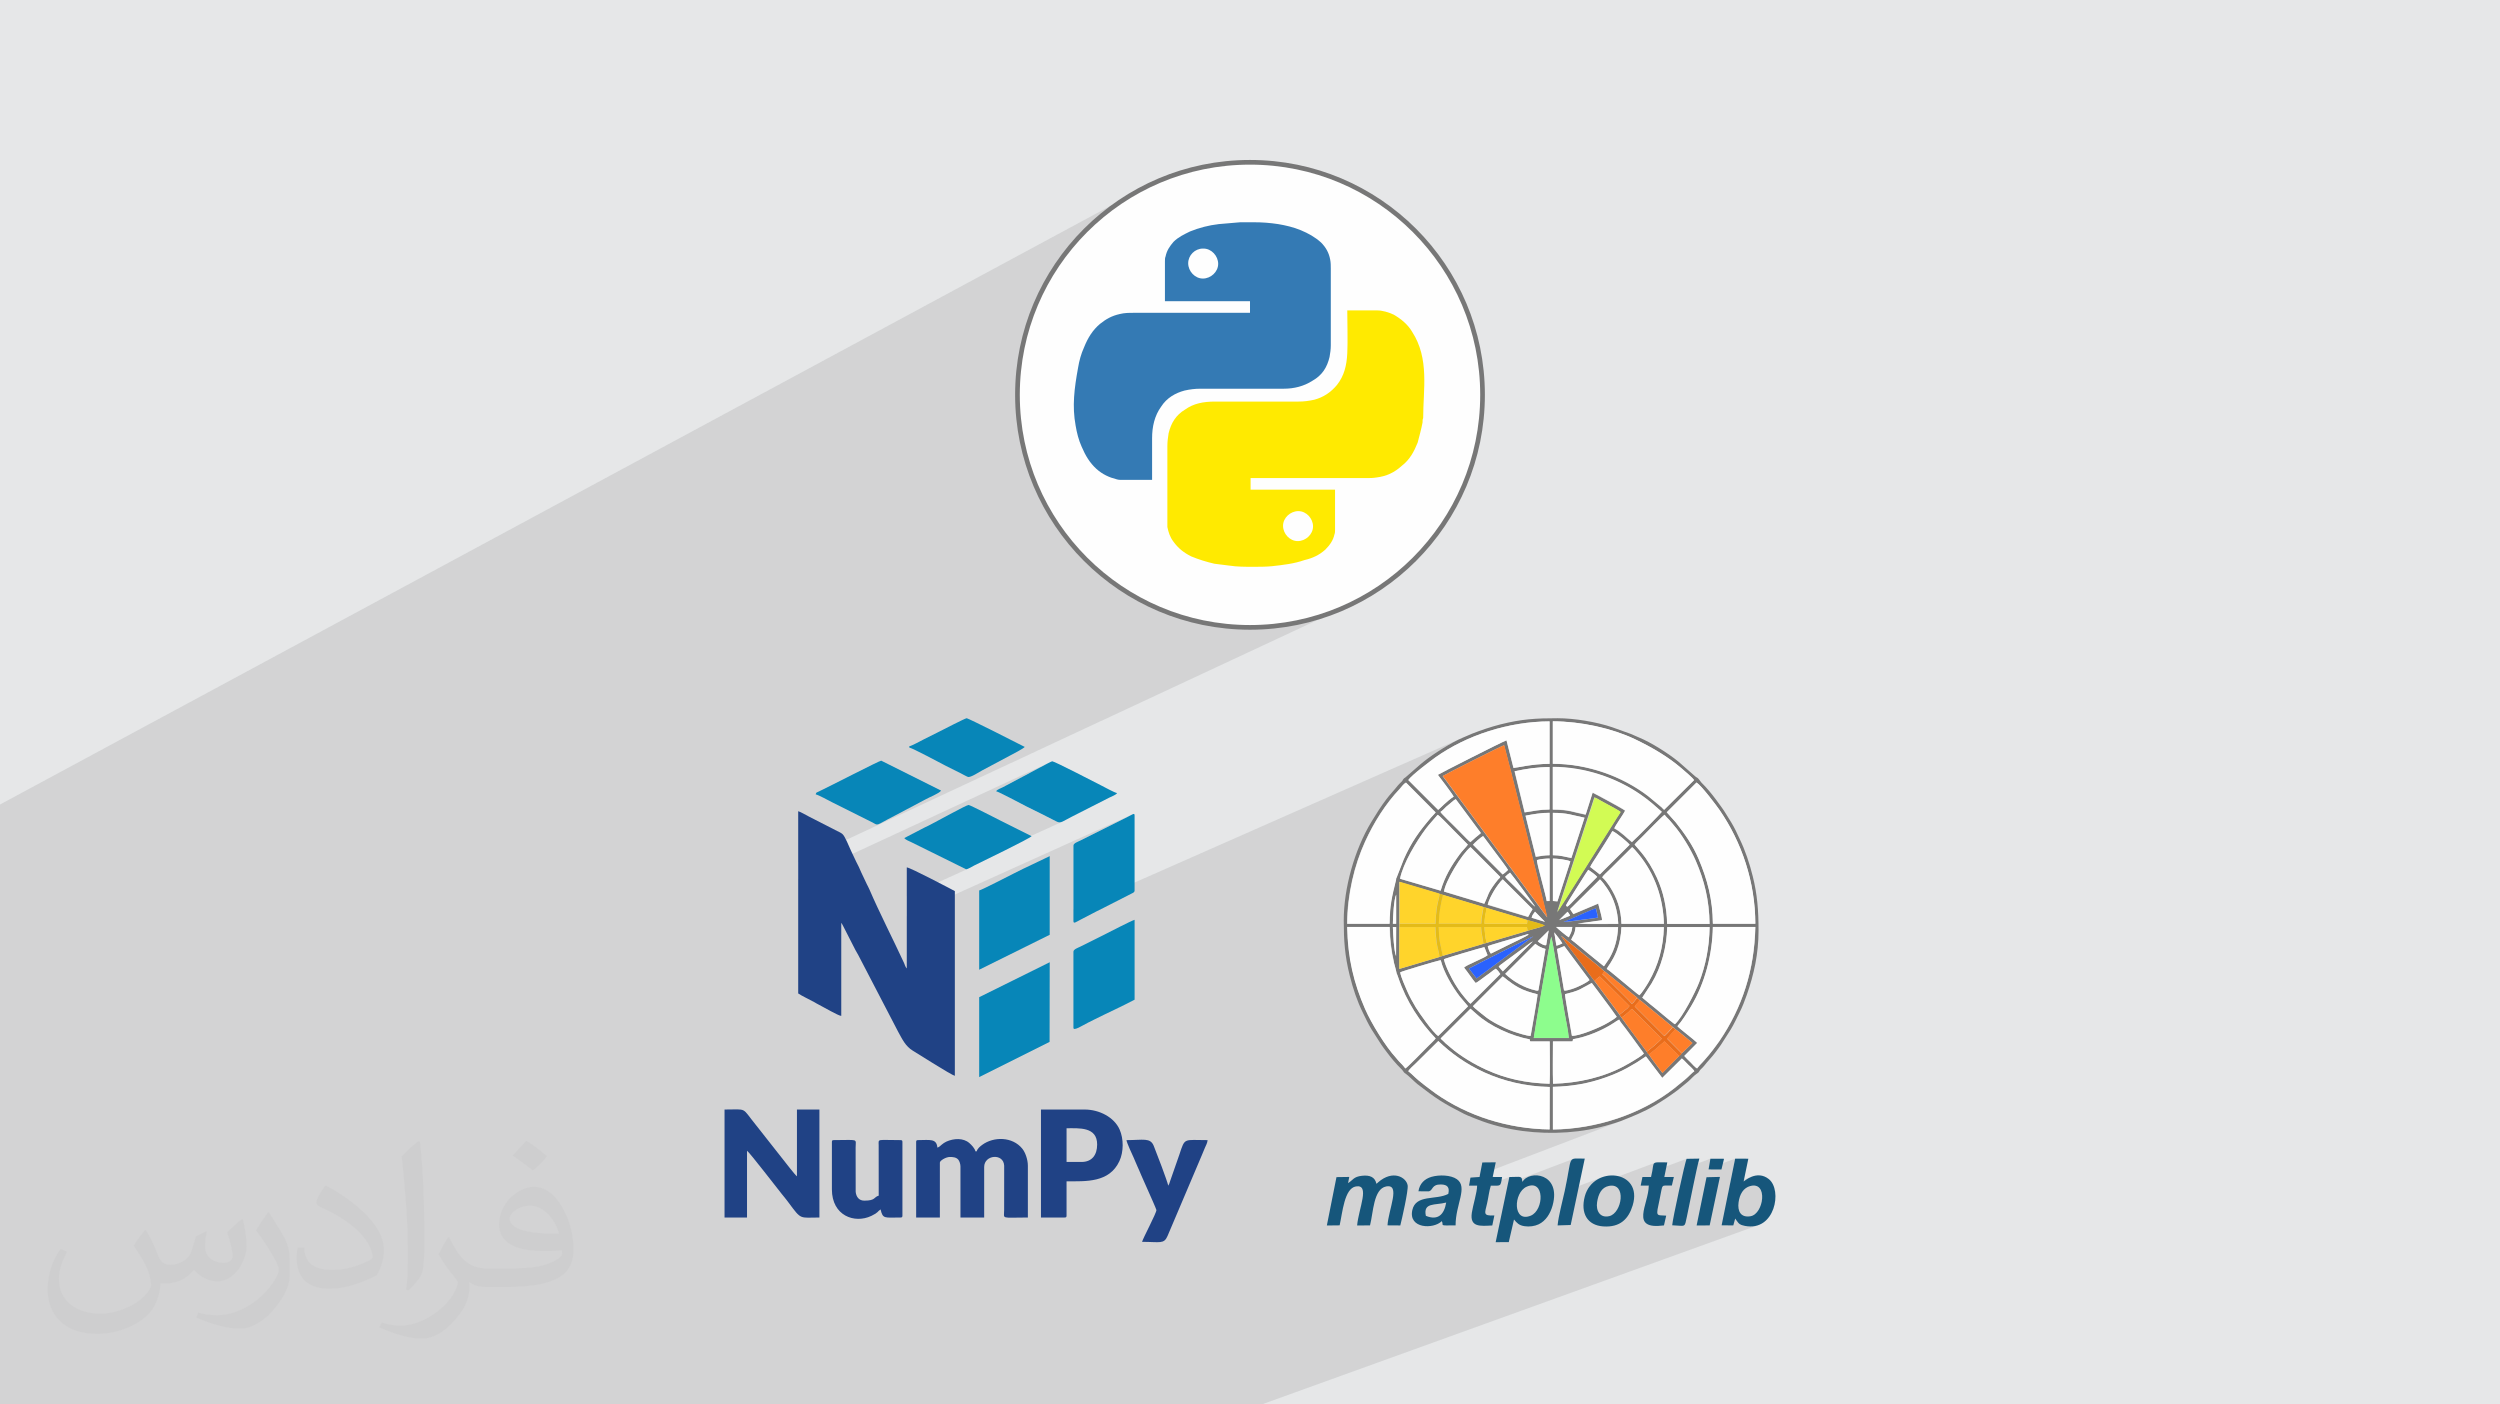 <?xml version="1.0" encoding="UTF-8"?>
<!DOCTYPE svg PUBLIC "-//W3C//DTD SVG 1.0//EN" "http://www.w3.org/TR/2001/REC-SVG-20010904/DTD/svg10.dtd">
<!-- Creator: CorelDRAW -->
<svg xmlns="http://www.w3.org/2000/svg" xml:space="preserve" width="94.192mm" height="52.917mm" version="1.0" style="shape-rendering:geometricPrecision; text-rendering:geometricPrecision; image-rendering:optimizeQuality; fill-rule:evenodd; clip-rule:evenodd"
viewBox="0 0 9404.92 5283.66"
 xmlns:xlink="http://www.w3.org/1999/xlink"
 xmlns:xodm="http://www.corel.com/coreldraw/odm/2003">
 <defs>
  <style type="text/css">
   <![CDATA[
    .str0 {stroke:#777777;stroke-width:17.6;stroke-miterlimit:22.926}
    .fil16 {fill:#0786B8}
    .fil14 {fill:#16567B}
    .fil15 {fill:#204285}
    .fil13 {fill:#2A62FE}
    .fil6 {fill:#777777}
    .fil8 {fill:#8DFD8D}
    .fil9 {fill:#D2FB54}
    .fil12 {fill:#E4BB18}
    .fil11 {fill:#E96D1B}
    .fil7 {fill:#FE7E2A}
    .fil3 {fill:#FEFEFE}
    .fil10 {fill:#FFD42B}
    .fil4 {fill:#347AB4;fill-rule:nonzero}
    .fil5 {fill:#FFEA00;fill-rule:nonzero}
    .fil2 {fill:#373435;fill-opacity:0.031}
    .fil1 {fill:#2B2A29;fill-opacity:0.102}
    .fil0 {fill:#E6E7E8}
   ]]>
  </style>
 </defs>
 <g id="Layer_x0020_1">
  <polygon class="fil0" points="-0,0 9404.92,0 9404.92,5283.66 -0,5283.66 "/>
  <polygon class="fil1" points="-0,4644.91 -0,4642.92 -0,4628.23 -0,4624.91 -0,4623.93 -0,4601.39 -0,4554.33 -0,4497.75 -0,4475.54 -0,4447.24 -0,4447.23 -0,4442.73 -0,4442.44 -0,4439.73 -0,4438.25 -0,4436.76 -0,4435.65 -0,4435.64 -0,4435.49 -0,4434.4 -0,4432.39 -0,3026.63 4285.46,716.14 4248.83,737.19 4213.33,759.95 4179.03,784.34 4145.98,810.31 4114.24,837.81 4083.86,866.78 4054.89,897.15 4027.4,928.89 4001.43,961.94 3977.04,996.24 3954.28,1031.74 3933.23,1068.37 3913.9,1106.1 3896.38,1144.85 3880.71,1184.58 3866.97,1225.23 3855.17,1266.73 3845.41,1309.06 3837.72,1352.14 3832.15,1395.93 3828.77,1440.35 3827.64,1485.37 3828.77,1530.39 3832.15,1574.82 3837.72,1618.6 3845.41,1661.67 3855.17,1704 3866.97,1745.52 3880.71,1786.17 3896.38,1825.89 3913.9,1864.64 3933.23,1902.36 3954.28,1938.99 3977.04,1974.49 4001.43,2008.79 4027.4,2041.84 4054.89,2073.58 4083.86,2103.95 4114.24,2132.93 4145.98,2160.42 4179.03,2186.39 4213.33,2210.78 4248.83,2233.54 4285.46,2254.6 4323.18,2273.92 4361.94,2291.44 4401.66,2307.11 4442.3,2320.86 4483.82,2332.65 4526.15,2342.41 4569.22,2350.1 4613.01,2355.67 4657.43,2359.05 4702.45,2360.19 4747.47,2359.05 4791.9,2355.67 4835.68,2350.1 4878.75,2342.41 4921.08,2332.65 4962.6,2320.86 5003.25,2307.11 5042.98,2291.44 5081.73,2273.92 3002.79,3243.89 3002.79,3307.05 3953.15,2866.02 3941.8,2871.69 3926.25,2879.81 3908.38,2889.32 3890.13,2899.11 3873.37,2908.12 3860.01,2915.27 3851.95,2919.47 3773.67,2960.92 3770.08,2962.76 3756.52,2969.05 3755.56,2969.54 3752.35,2971.55 3749.48,2973.87 3747.07,2976.57 3750.11,2977.56 3754.56,2979.39 3760.21,2981.94 3766.89,2985.11 3774.42,2988.81 3782.6,2992.92 3791.28,2997.33 3800.26,3001.96 3809.35,3006.68 3818.4,3011.39 3827.2,3016 3835.58,3020.39 3843.37,3024.46 3850.37,3028.12 3856.41,3031.23 3861.31,3033.72 3868.59,3037.34 3875.82,3040.94 3883.02,3044.5 3890.19,3048.05 3897.32,3051.57 3904.44,3055.08 3911.54,3058.6 3918.64,3062.11 3925.72,3065.63 3932.81,3069.16 3939.9,3072.72 3947,3076.3 3954.12,3079.92 3961.26,3083.56 3968.43,3087.26 3974.99,3090.67 4177.85,2998.34 4181.67,2996.62 4185.66,2994.85 3975.05,3090.7 3975.63,3091 3981.04,3093.16 3986.17,3093.77 3991.37,3092.97 3997.01,3090.91 3619.34,3262.66 3634.36,3270.08 3637.47,3269.62 3641.21,3268.37 3645.37,3266.54 3411.33,3372.83 3411.33,3446.75 4262.14,3062.81 4260.25,3063.68 4258.24,3064.66 4256.05,3065.74 4253.98,3066.79 4252.01,3067.82 4250.11,3068.84 4248.23,3069.85 4246.35,3070.85 4244.44,3071.86 4242.48,3072.87 4064.02,3162.09 4060.82,3163.57 4054.35,3166.49 4052.65,3167.27 4048.38,3169.5 4044.45,3171.97 4041.2,3174.68 4039,3177.66 4038.19,3180.87 4038.19,3421.66 5495.4,2778.32 5486.37,2782.56 5486.07,2782.71 5528.89,2763.81 5524.84,2765.61 5520.81,2767.42 5516.77,2769.24 5484.7,2783.4 5477.01,2787.24 5467.38,2792.3 5457.56,2797.69 5447.62,2803.38 5437.64,2809.29 5427.67,2815.38 5417.8,2821.6 5408.08,2827.89 5398.6,2834.2 5396.24,2835.82 5521.04,2780.78 5534.06,2775.14 5547.22,2769.73 5560.53,2764.54 5573.96,2759.59 5587.51,2754.88 5601.18,2750.41 5614.95,2746.16 5628.82,2742.17 5642.78,2738.42 5656.83,2734.93 5670.95,2731.69 5685.14,2728.71 5699.39,2725.99 5713.7,2723.54 5728.06,2721.35 5742.45,2719.43 5756.87,2717.79 5771.32,2716.43 5785.79,2715.34 5800.26,2714.54 5814.74,2714.03 5829.2,2713.81 5829.2,2713.82 5306.7,2942.95 5306.89,2943.14 5667.23,2785.12 5667.61,2784.97 5668.74,2789.42 5841.18,2713.83 5841.19,2713.83 5841.98,2713.84 5841.98,2873.12 5854.25,2873.29 5866.51,2873.72 5878.75,2874.41 5890.96,2875.36 5903.14,2876.56 5915.27,2878 5927.38,2879.71 5939.42,2881.66 5951.41,2883.84 5963.34,2886.27 5975.21,2888.94 5987.01,2891.84 5998.74,2894.98 6010.38,2898.34 6021.94,2901.93 6033.42,2905.74 6044.8,2909.77 6056.08,2914.03 6067.25,2918.49 6078.33,2923.17 6089.27,2928.07 6100.1,2933.16 6110.82,2938.46 6121.4,2943.96 6131.85,2949.66 6142.15,2955.57 6152.32,2961.66 6162.33,2967.94 6172.19,2974.4 6181.88,2981.06 6191.42,2987.89 6200.78,2994.91 6220.86,3011.59 6382.13,2943.52 6382.13,2943.9 6382.12,2943.9 6382.31,2944.02 6270.53,3055.79 6305.16,3094.65 6311.36,3102.62 6317.46,3110.59 6323.47,3118.58 6329.39,3126.6 6335.19,3134.67 6340.89,3142.81 6346.47,3151.04 6351.94,3159.38 6357.28,3167.82 6362.48,3176.42 6367.55,3185.18 6372.47,3194.1 6377.25,3203.22 6381.86,3212.56 6386.31,3222.11 6390.61,3231.92 6396.43,3246.05 6401.97,3260.19 6407.24,3274.37 6412.21,3288.62 6416.88,3302.97 6421.22,3317.43 6425.22,3332.05 6428.89,3346.85 6432.18,3361.85 6435.1,3377.1 6437.63,3392.6 6439.76,3408.41 6441.47,3424.53 6442.76,3441 6443.59,3457.86 6443.97,3475.11 6603.26,3475.11 6603.26,3475.15 6250.56,3616.4 6248.89,3621.61 6245.73,3630.55 6603.3,3487.52 6603.67,3487.52 6603.22,3502.72 6602.52,3517.77 6601.59,3532.7 6600.4,3547.5 6598.96,3562.17 6597.28,3576.71 6595.36,3591.12 6593.19,3605.41 6590.78,3619.59 6588.13,3633.64 6585.22,3647.58 6582.08,3661.4 6578.69,3675.1 6575.07,3688.7 6571.2,3702.18 6567.09,3715.55 6562.73,3728.81 6558.14,3741.98 6553.31,3755.05 6548.24,3768.01 6542.91,3780.87 6537.36,3793.63 6531.57,3806.3 6525.54,3818.87 6519.27,3831.35 6512.76,3843.75 6506.01,3856.05 6499.03,3868.27 6491.81,3880.41 6484.35,3892.46 6476.65,3904.43 6468.73,3916.32 6463.94,3923.14 6457.97,3931.39 6451.14,3940.55 6443.84,3950.15 6436.41,3959.68 6429.2,3968.62 6422.59,3976.51 6416.92,3982.82 6415.51,3984.42 6414.19,3986.01 6412.91,3987.59 6411.64,3989.16 6410.36,3990.71 6409.03,3992.24 6407.61,3993.73 6406.08,3995.2 6403.56,3997.66 6400.69,4000.58 6397.63,4003.83 6394.53,4007.23 6391.51,4010.66 6388.74,4013.95 6386.32,4016.97 6384.42,4019.55 5791.91,4247.39 5792.09,4247.4 5803.49,4248.02 5805.65,4248.11 6373.7,4029.8 6374.01,4030.39 6371.53,4032.11 6368.56,4034.49 6365.24,4037.39 6361.73,4040.59 6358.18,4043.92 6354.76,4047.18 6351.6,4050.21 6348.87,4052.8 6347.3,4054.32 6345.78,4055.71 6344.27,4057.02 6342.73,4058.32 6341.14,4059.64 6339.46,4061.07 6337.67,4062.63 6335.73,4064.4 6296.69,4096.11 6285.06,4104.95 6273.18,4113.55 6261.05,4121.92 6248.68,4130.05 6236.08,4137.94 6223.26,4145.57 6210.23,4152.96 6196.99,4160.11 6183.56,4167 6169.94,4173.64 6156.14,4180.01 6142.18,4186.13 6128.06,4191.98 6113.79,4197.58 5978.47,4249.26 5978.99,4249.17 5989.29,4247.22 5999.56,4245.13 6009.77,4242.91 6019.94,4240.52 6030.05,4237.99 6040.11,4235.33 6050.1,4232.5 6060.03,4229.54 6064.52,4228.12 6069.01,4226.74 6073.51,4225.38 6078,4224.02 6082.5,4222.62 6086.99,4221.15 6091.49,4219.59 6095.97,4217.92 5567.48,4419.52 5565.88,4427.72 5529.78,4441.48 5526.34,4460.32 5556.89,4460.41 5556.17,4470.9 5555.63,4474.46 5678.1,4427.96 5672.88,4452.84 5919.92,4359.26 5915.66,4360.96 5912.29,4363.78 5909.57,4368 5907.3,4373.86 5905.26,4381.63 5903.24,4391.56 5901.04,4403.91 5898.41,4418.95 5895.17,4436.93 5891.08,4458.11 5886.22,4481.47 6026.02,4429.05 6009.24,4437.13 5993.89,4448.28 5980.52,4462.52 5977.51,4467.36 6227.36,4373.86 6222.2,4377.05 6219.48,4383.14 6217.74,4393.03 6215.47,4407.59 6215.44,4407.74 6344.89,4359.43 6343.47,4363.25 6341.16,4371.47 6338.11,4383.49 6335.1,4396 6434.37,4359.07 6428.19,4395.61 6527.56,4358.75 6507.66,4456.87 6590.79,4426.3 6578.56,4431.89 6568.9,4437.78 6562.36,4442.5 6559.5,4444.62 6506.16,4464.22 6500.39,4492.67 6575.48,4465.15 6584.77,4461.79 6584.76,4461.81 6596.42,4460.05 6606.18,4461.21 6614.12,4464.91 6620.3,4470.8 6624.81,4478.48 6627.73,4487.6 6629.11,4497.77 6629.06,4508.63 6627.63,4519.8 6624.89,4530.91 6620.94,4541.58 6615.83,4551.45 6609.65,4560.14 6602.47,4567.27 6594.37,4572.48 6534.8,4594.07 6535.27,4594.74 6538.31,4598.86 6541.48,4602.32 6545.21,4605.25 6549.97,4607.72 6556.21,4609.87 6564.37,4611.79 6584.54,4613.93 6602.75,4612.32 6619.01,4607.36 4746,5283.66 4706.35,5283.66 4660.8,5283.66 4632.98,5283.66 4618.43,5283.66 4600.81,5283.66 4577.45,5283.66 4532.35,5283.66 4486.91,5283.66 4444.39,5283.66 4444.32,5283.66 4416.57,5283.66 4342.59,5283.66 4342.54,5283.66 4342.44,5283.66 4276.15,5283.66 4259.08,5283.66 4244.34,5283.66 4212.28,5283.66 4135.72,5283.66 4107.9,5283.66 4086.95,5283.66 4084.58,5283.66 4065.23,5283.66 4042.4,5283.66 4042.17,5283.66 4039.28,5283.66 4033.5,5283.66 4028.93,5283.66 3985.69,5283.66 3983.42,5283.66 3966.04,5283.66 3958.06,5283.66 3949.17,5283.66 3933.48,5283.66 3913.64,5283.66 3884,5283.66 3868.31,5283.66 3863.68,5283.66 3856.06,5283.66 3850.71,5283.66 3849.12,5283.66 3833.37,5283.66 3813.12,5283.66 3796.16,5283.66 3749.56,5283.66 3746.65,5283.66 3683.12,5283.66 3622.49,5283.66 3607.34,5283.66 3594.76,5283.66 3572.69,5283.66 3539.91,5283.66 3513.81,5283.66 3489.15,5283.66 3487.88,5283.66 3479.66,5283.66 3464.06,5283.66 3443.29,5283.66 3438.56,5283.66 3438.19,5283.66 3424.07,5283.66 3408.48,5283.66 3391.12,5283.66 3389.46,5283.66 3382.19,5283.66 3367.76,5283.66 3366.21,5283.66 3362.73,5283.66 3337.2,5283.66 3327.32,5283.66 3320.31,5283.66 3302.01,5283.66 3297.04,5283.66 3294.79,5283.66 3275.6,5283.66 3275.55,5283.66 3274.7,5283.66 3270.04,5283.66 3268.23,5283.66 3254.22,5283.66 3244.19,5283.66 3238.47,5283.66 3231.05,5283.66 3199.02,5283.66 3196.23,5283.66 3157.34,5283.66 3152.34,5283.66 3145.62,5283.66 3142.16,5283.66 3120.33,5283.66 3112.69,5283.66 3111.06,5283.66 3096.95,5283.66 3095.73,5283.66 3082.66,5283.66 3081.19,5283.66 3060.13,5283.66 3056.11,5283.66 3041.32,5283.66 3024.73,5283.66 3020.37,5283.66 3020.07,5283.66 3019.33,5283.66 3017.67,5283.66 3008.29,5283.66 2998.92,5283.66 2977.38,5283.66 2975.85,5283.66 2935.41,5283.66 2920.75,5283.66 2916.56,5283.66 2916.08,5283.66 2916.07,5283.66 2915.18,5283.66 2895.54,5283.66 2877.51,5283.66 2877.49,5283.66 2862.88,5283.66 2862.79,5283.66 2861.49,5283.66 2826.9,5283.66 2817.47,5283.66 2817.43,5283.66 2817.24,5283.66 2798.71,5283.66 2798.07,5283.66 2793.46,5283.66 2791.54,5283.66 2785.45,5283.66 2784.61,5283.66 2773.38,5283.66 2768.49,5283.66 2764.19,5283.66 2764.17,5283.66 2758.92,5283.66 2742.58,5283.66 2728.26,5283.66 2724.73,5283.66 2724.24,5283.66 2712.63,5283.66 2709.77,5283.66 2705.56,5283.66 2690.79,5283.66 2689.81,5283.66 2689.4,5283.66 2675.86,5283.66 2672,5283.66 2671.82,5283.66 2671.81,5283.66 2671.8,5283.66 2663.54,5283.66 2660.75,5283.66 2660.7,5283.66 2659.96,5283.66 2646.52,5283.66 2646.41,5283.66 2636.34,5283.66 2634.43,5283.66 2623.83,5283.66 2607.34,5283.66 2600.83,5283.66 2516.12,5283.66 2505.17,5283.66 2493.03,5283.66 2493.01,5283.66 2492.99,5283.66 2455.38,5283.66 2454.87,5283.66 2452.63,5283.66 2451.88,5283.66 2451.01,5283.66 2449.2,5283.66 2436.28,5283.66 2436.2,5283.66 2434.98,5283.66 2434.53,5283.66 2427.83,5283.66 2425.39,5283.66 2424.93,5283.66 2424.9,5283.66 2424.83,5283.66 2423.37,5283.66 2417.1,5283.66 2414.91,5283.66 2414.86,5283.66 2414.6,5283.66 2413.42,5283.66 2413.22,5283.66 2412.37,5283.66 2400.87,5283.66 2396.63,5283.66 2393.82,5283.66 2393.76,5283.66 2388.48,5283.66 2386.24,5283.66 2385.39,5283.66 2380.27,5283.66 2377.7,5283.66 2373.23,5283.66 2366.85,5283.66 2360,5283.66 2357.46,5283.66 2346.37,5283.66 2345.85,5283.66 2337.06,5283.66 2334.66,5283.66 2332.46,5283.66 2332.28,5283.66 2331.68,5283.66 2330.94,5283.66 2319.9,5283.66 2319.72,5283.66 2314.27,5283.66 2312.62,5283.66 2305.54,5283.66 2304.92,5283.66 2303.15,5283.66 2302.55,5283.66 2302.38,5283.66 2301.99,5283.66 2296.94,5283.66 2296.88,5283.66 2296.87,5283.66 2296.54,5283.66 2296.33,5283.66 2294.46,5283.66 2290.63,5283.66 2282.78,5283.66 2269.67,5283.66 2269.3,5283.66 2267.78,5283.66 2240.26,5283.66 2237.84,5283.66 2229.91,5283.66 2221.84,5283.66 2212.85,5283.66 2170.23,5283.66 2154.63,5283.66 2154.61,5283.66 2154.58,5283.66 2153.35,5283.66 2135.47,5283.66 2134.53,5283.66 2125.74,5283.66 2123.87,5283.66 2117.31,5283.66 2114.8,5283.66 2113.47,5283.66 2113.16,5283.66 2108.67,5283.66 2099.75,5283.66 2087.36,5283.66 2087.03,5283.66 2086.95,5283.66 2081.17,5283.66 2080.4,5283.66 2050.44,5283.66 2050.34,5283.66 2050.15,5283.66 2047.36,5283.66 2040.12,5283.66 2040.11,5283.66 2036.31,5283.66 2036.18,5283.66 2028.86,5283.66 2022.19,5283.66 2022.05,5283.66 2021.86,5283.66 2020.17,5283.66 2020.04,5283.66 2015.93,5283.66 2007.44,5283.66 2007.43,5283.66 2007.4,5283.66 2006.61,5283.66 2005.95,5283.66 2005.27,5283.66 1999.88,5283.66 1996.23,5283.66 1993.93,5283.66 1987.23,5283.66 1983.3,5283.66 1982.28,5283.66 1982.06,5283.66 1981.01,5283.66 1980.95,5283.66 1980.7,5283.66 1977.9,5283.66 1971.68,5283.66 1971.36,5283.66 1970.54,5283.66 1968.2,5283.66 1968.17,5283.66 1966.07,5283.66 1960.13,5283.66 1959.65,5283.66 1955.32,5283.66 1952.55,5283.66 1951.83,5283.66 1943.87,5283.66 1942.67,5283.66 1941.34,5283.66 1940.76,5283.66 1940.66,5283.66 1940.52,5283.66 1940.4,5283.66 1940.13,5283.66 1929.23,5283.66 1927.24,5283.66 1923.89,5283.66 1923.03,5283.66 1922.88,5283.66 1914.04,5283.66 1912.46,5283.66 1897.09,5283.66 1872.1,5283.66 1859.03,5283.66 1850.24,5283.66 1849.75,5283.66 1849.42,5283.66 1849.41,5283.66 1840.5,5283.66 1834.12,5283.66 1828.41,5283.66 1823.27,5283.66 1822.58,5283.66 1822.53,5283.66 1810.88,5283.66 1808.24,5283.66 1799.79,5283.66 1798.73,5283.66 1797,5283.66 1784.84,5283.66 1721.39,5283.66 1716.55,5283.66 1715.16,5283.66 1695.88,5283.66 1691.99,5283.66 1688.74,5283.66 1687.67,5283.66 1684.07,5283.66 1677.54,5283.66 1674.62,5283.66 1670.41,5283.66 1664.25,5283.66 1662.28,5283.66 1661.78,5283.66 1658.58,5283.66 1656.81,5283.66 1656.29,5283.66 1654.58,5283.66 1654.56,5283.66 1653.87,5283.66 1652.16,5283.66 1628.74,5283.66 1628.36,5283.66 1628.17,5283.66 1627.56,5283.66 1627.52,5283.66 1627.49,5283.66 1627.41,5283.66 1627.4,5283.66 1627.33,5283.66 1626.64,5283.66 1626.46,5283.66 1626.44,5283.66 1626.27,5283.66 1626.25,5283.66 1626.03,5283.66 1625.25,5283.66 1617.71,5283.66 1617.63,5283.66 1616.38,5283.66 1615.16,5283.66 1605.8,5283.66 1605.75,5283.66 1605.29,5283.66 1600.71,5283.66 1600.57,5283.66 1600.4,5283.66 1600.37,5283.66 1599.87,5283.66 1599.54,5283.66 1589.73,5283.66 1588.64,5283.66 1588.15,5283.66 1587.93,5283.66 1587.9,5283.66 1586.01,5283.66 1584.2,5283.66 1584.17,5283.66 1582.76,5283.66 1580.77,5283.66 1579.75,5283.66 1577.57,5283.66 1570.23,5283.66 1565,5283.66 1562.69,5283.66 1555.55,5283.66 1553.74,5283.66 1552.04,5283.66 1545.55,5283.66 1542.34,5283.66 1541.32,5283.66 1540.15,5283.66 1538.24,5283.66 1532.04,5283.66 1531.89,5283.66 1531.85,5283.66 1524.99,5283.66 1524.79,5283.66 1522.71,5283.66 1522.27,5283.66 1517.95,5283.66 1517.94,5283.66 1516,5283.66 1515.77,5283.66 1502.35,5283.66 1482.98,5283.66 1481.7,5283.66 1481.43,5283.66 1481.36,5283.66 1480.62,5283.66 1480.28,5283.66 1480.1,5283.66 1480.09,5283.66 1467,5283.66 1465.27,5283.66 1464.53,5283.66 1464.5,5283.66 1464.36,5283.66 1463.16,5283.66 1463.02,5283.66 1452.72,5283.66 1452.38,5283.66 1450.22,5283.66 1444.5,5283.66 1444.01,5283.66 1443.34,5283.66 1437.43,5283.66 1436.48,5283.66 1436.44,5283.66 1435.94,5283.66 1435.71,5283.66 1435.56,5283.66 1434.32,5283.66 1434,5283.66 1432.36,5283.66 1430.64,5283.66 1419.66,5283.66 1419.07,5283.66 1418.6,5283.66 1418.42,5283.66 1418.41,5283.66 1414.51,5283.66 1410.56,5283.66 1410.52,5283.66 1410.32,5283.66 1409.74,5283.66 1409.36,5283.66 1408.01,5283.66 1407.91,5283.66 1405.4,5283.66 1403.65,5283.66 1399.12,5283.66 1398.64,5283.66 1387.77,5283.66 1387.44,5283.66 1387.3,5283.66 1382.1,5283.66 1381.82,5283.66 1378.39,5283.66 1378.14,5283.66 1378.06,5283.66 1377.13,5283.66 1373.75,5283.66 1373.01,5283.66 1368.65,5283.66 1368.48,5283.66 1368.39,5283.66 1368.38,5283.66 1366.48,5283.66 1362.76,5283.66 1362.5,5283.66 1359.35,5283.66 1357.69,5283.66 1345.43,5283.66 1342.36,5283.66 1342.07,5283.66 1342.03,5283.66 1340.62,5283.66 1339.89,5283.66 1339.58,5283.66 1336.54,5283.66 1336.12,5283.66 1335.08,5283.66 1331.76,5283.66 1330.7,5283.66 1329.17,5283.66 1324.24,5283.66 1321.01,5283.66 1314.61,5283.66 1314.56,5283.66 1312.06,5283.66 1303.47,5283.66 1302.13,5283.66 1291.8,5283.66 1288.1,5283.66 1287.24,5283.66 1281.77,5283.66 1280.62,5283.66 1269.97,5283.66 1269.89,5283.66 1269.88,5283.66 1268.61,5283.66 1260.34,5283.66 1259.5,5283.66 1258.75,5283.66 1253.77,5283.66 1251.23,5283.66 1247.37,5283.66 1246.41,5283.66 1242.11,5283.66 1241.81,5283.66 1241.27,5283.66 1236.24,5283.66 1235.65,5283.66 1235.58,5283.66 1227.73,5283.66 1226.53,5283.66 1219.48,5283.66 1217.25,5283.66 1216.45,5283.66 1203.03,5283.66 1201.28,5283.66 1198.08,5283.66 1195.79,5283.66 1194.46,5283.66 1194.09,5283.66 1191.07,5283.66 1183.91,5283.66 1182.28,5283.66 1144.5,5283.66 1130.93,5283.66 1130.89,5283.66 1130.78,5283.66 1130.19,5283.66 1130.01,5283.66 1123.03,5283.66 1103.13,5283.66 1102.87,5283.66 1102.86,5283.66 1102.56,5283.66 1098.18,5283.66 1097.12,5283.66 1096.79,5283.66 1096.44,5283.66 1092.78,5283.66 1083.67,5283.66 1082.05,5283.66 1080.51,5283.66 1080.48,5283.66 1075.96,5283.66 1075.37,5283.66 1074.59,5283.66 1074.08,5283.66 1072.8,5283.66 1071.77,5283.66 1070.67,5283.66 1067.33,5283.66 1047.67,5283.66 1044.18,5283.66 1044.14,5283.66 1044.12,5283.66 1029.93,5283.66 1027.94,5283.66 1027.76,5283.66 1016.29,5283.66 1004.83,5283.66 1004.66,5283.66 987.26,5283.66 982.49,5283.66 982.19,5283.66 979.12,5283.66 975.51,5283.66 972.11,5283.66 972.1,5283.66 963.63,5283.66 962.94,5283.66 962.9,5283.66 958.61,5283.66 958.38,5283.66 957.61,5283.66 957.59,5283.66 957.5,5283.66 957.17,5283.66 954.05,5283.66 952.38,5283.66 952.28,5283.66 952.26,5283.66 952.24,5283.66 952.09,5283.66 951.13,5283.66 948.03,5283.66 947.16,5283.66 946.04,5283.66 945.36,5283.66 944.71,5283.66 943.26,5283.66 939.14,5283.66 937.22,5283.66 936.73,5283.66 936.61,5283.66 936.02,5283.66 933.72,5283.66 933.22,5283.66 931.43,5283.66 927.19,5283.66 927.11,5283.66 926.44,5283.66 925.61,5283.66 919.23,5283.66 917.39,5283.66 916.58,5283.66 914.62,5283.66 913.39,5283.66 913.13,5283.66 910.54,5283.66 885.52,5283.66 860.58,5283.66 857.6,5283.66 857.09,5283.66 856.48,5283.66 856.24,5283.66 856.12,5283.66 839.28,5283.66 838.82,5283.66 838.43,5283.66 838.35,5283.66 837.71,5283.66 825.18,5283.66 823.59,5283.66 819.35,5283.66 794.21,5283.66 794.19,5283.66 794.17,5283.66 792.27,5283.66 792.02,5283.66 791.85,5283.66 791.69,5283.66 789.41,5283.66 783,5283.66 773.45,5283.66 757.09,5283.66 757.07,5283.66 756.91,5283.66 741.22,5283.66 732.74,5283.66 730.85,5283.66 729.55,5283.66 716.46,5283.66 700.33,5283.66 682.3,5283.66 646.74,5283.66 645.1,5283.66 635.87,5283.66 634.11,5283.66 634.1,5283.66 633.08,5283.66 624.66,5283.66 624.54,5283.66 624.48,5283.66 624.12,5283.66 623.89,5283.66 618.6,5283.66 618.29,5283.66 618.27,5283.66 617.56,5283.66 602.55,5283.66 602.54,5283.66 602.41,5283.66 602.21,5283.66 602.11,5283.66 602.09,5283.66 594.32,5283.66 594.25,5283.66 594.2,5283.66 592.47,5283.66 584.24,5283.66 583.51,5283.66 576.31,5283.66 575.49,5283.66 574.13,5283.66 571.91,5283.66 568.88,5283.66 568.26,5283.66 558.72,5283.66 555.4,5283.66 555.15,5283.66 543.32,5283.66 543.29,5283.66 528.62,5283.66 498.57,5283.66 420.85,5283.66 416.91,5283.66 349.23,5283.66 340.97,5283.66 324.18,5283.66 294.08,5283.66 293.75,5283.66 293.73,5283.66 279.63,5283.66 279.18,5283.66 270.74,5283.66 270.71,5283.66 267.58,5283.66 267.48,5283.66 267.4,5283.66 258.13,5283.66 250.54,5283.66 247.24,5283.66 245.75,5283.66 245.6,5283.66 213.84,5283.66 207.96,5283.66 207.63,5283.66 207.61,5283.66 181.21,5283.66 172.25,5283.66 159.72,5283.66 156.34,5283.66 128.05,5283.66 126.68,5283.66 125.97,5283.66 125.91,5283.66 111.25,5283.66 102.23,5283.66 100.31,5283.66 87.38,5283.66 85.95,5283.66 60.79,5283.66 23.02,5283.66 23,5283.66 22.93,5283.66 12.9,5283.66 2.64,5283.66 -0,5283.66 -0,5275.45 -0,5264.91 -0,5264.65 -0,5264.44 -0,5262.72 -0,5260.47 -0,5260.45 -0,5260.43 -0,5260.41 -0,5260.26 -0,5257.32 -0,5254.39 -0,5250.44 -0,5248.52 -0,5248.1 -0,5241.11 -0,5228.4 -0,5227.53 -0,5224.52 -0,5217.25 -0,5217.2 -0,5215.52 -0,5215.47 -0,5204.72 -0,5204.64 -0,5204.44 -0,5156.7 -0,5148.64 -0,5131.38 -0,5079.77 -0,5042.28 -0,5020.93 -0,5008.94 -0,5008.54 -0,5008.53 -0,5003.91 -0,5002.54 -0,5000.57 -0,5000.31 -0,4994.56 -0,4994.54 -0,4994.53 -0,4987.17 -0,4986.25 -0,4986.17 -0,4922.06 -0,4920.81 -0,4920.54 -0,4915.59 -0,4910.87 -0,4908.55 -0,4900.37 -0,4899.9 -0,4899.85 -0,4826.82 -0,4807.19 -0,4751.6 -0,4727.35 -0,4727.34 -0,4727.33 -0,4724.43 -0,4723.4 -0,4715.88 -0,4713.35 -0,4713.34 -0,4710.66 -0,4710.55 -0,4710.5 -0,4706.11 -0,4700.57 "/>
  <path class="fil2" d="M548.54 4627.69c17.95,27.21 29.6,53.36 40.96,82.43 8.45,16.91 12.93,48.09 52.57,48.09 11.61,0 28.28,-3.42 43.06,-11.61 16.63,-8.73 29.32,-21.94 35.94,-42l15.85 -53.36 38.57 -19.02 2.64 2.64c-5.27,20.09 -6.59,39.36 -6.59,54.43 0,44.63 38.57,61.56 69.22,61.56 17.95,0 34.09,-8.73 34.09,-25.11 0,-21.13 -8.98,-57.06 -20.62,-89.29 17.95,-17.95 35.94,-35.94 56.53,-50.47l3.17 1.6c8.98,38.04 14,75.56 14,100.66 0,24.57 -10.83,51.79 -19.81,69.49 -18.49,34.87 -51.25,62.62 -90.87,62.62 -30.1,0 -63.65,-15.07 -86.66,-43.06l-1.32 0c-21.66,26.96 -55.22,51.25 -108.86,51.25l-16.63 0c-2.64,35.41 -10.29,60.49 -21.94,82.95 -31.95,62.34 -126.81,106.47 -216.1,106.47 -124.17,0 -186.51,-71.59 -186.51,-166.96 0,-58.91 19.27,-113.6 48.88,-152.42l24.29 10.04c-18.49,35.41 -30.91,68.68 -30.91,101.45 0,89.29 72.66,131.83 156.4,131.83 77.68,0 173.83,-49.41 191.28,-106.72 -6.59,-62.62 -30.1,-91.93 -66.04,-148.99 10.83,-19.02 24.83,-38.04 42.28,-58.38l3.17 0 0 0 0 0 -0.02 -0.09zm1432.13 -336.04c26.15,16.39 51.79,35.66 76.87,57.85 -14,19.81 -31.45,37.79 -53.11,53.64 -25.11,-20.34 -50.19,-37.79 -75.84,-56.27 17.42,-19.55 34.62,-38.29 52.04,-55.22l0 0 0 0 0 0 0 0 0 0 0.03 0zm13.47 244.11c-42.28,0 -76.87,27.75 -76.87,48.34 0,44.13 84.53,57.85 185.72,57.31 -12.68,-51.79 -57.06,-105.68 -108.86,-105.68l0.01 0.03zm-94.86 236.19c54.96,0 103.04,-1.6 139.74,-10.83 40.96,-10.29 75.56,-30.91 75.56,-45.17 0,-3.7 0,-8.19 -1.32,-11.89 -22.98,2.11 -49.41,2.11 -72.38,2.11 -74.49,0 -131.55,-16.91 -154.02,-58.66 -5.55,-11.61 -9.51,-24.57 -9.51,-39.36 0,-40.43 17.42,-79.79 48.09,-107 25.61,-22.45 53.89,-36.44 82.67,-36.44 52.04,0 93.51,41.75 122.57,107.54 15.85,35.94 26.68,77.4 26.68,129.72 0,34.87 -9.51,64.19 -31.17,85.85 -40.43,39.11 -114.92,53.89 -229.04,53.89l-51.79 0 0 0 -13.47 0c-28.28,0 -48.62,-5.02 -64.72,-17.42l-2.64 0c0.79,6.59 1.32,12.93 1.32,19.02 0,25.61 -8.45,58.38 -25.61,84.53 -50.72,75.3 -105.68,108.04 -153.24,108.04 -48.09,0 -107,-18.49 -160.11,-42.54l9.51 -18.49c17.17,7.13 40.96,11.89 73.7,11.89 85.85,0 198.66,-82.43 212.66,-163 -3.17,-6.59 -8.98,-15.32 -17.17,-24.57 -25.11,-29.85 -40.96,-54.68 -55.75,-80.83 12.68,-25.11 24.29,-45.17 35.13,-63.4l4.49 -0.53c36.72,74.77 69.99,117.55 144.23,117.55l11.61 0 0 0 53.89 0 0 0 0 0 0 0 0 0 0 0 0.09 0.01zm-371.98 79c6.34,-34.34 6.87,-72.91 6.87,-108.86l0 -53.36c0,-99.6 -12.68,-244.36 -22.98,-338.68 17.95,-19.27 43.06,-42 62.87,-57.31l5.81 1.6c13.47,118.62 16.63,256 16.63,383.06 0,33.3 -1.32,65.79 -4.49,89.55 -1.85,30.1 -19.27,52.83 -56.53,87.7l-8.19 -3.7zm-382.8 -157.19c1.85,46.77 24.83,83.49 105.15,83.49 49.93,0 92.19,-12.93 138.96,-35.13 8.45,-3.7 12.93,-8.73 12.93,-12.93 0,-29.32 -22.45,-68.15 -60.23,-103.55 -36.72,-33.3 -85.34,-62.62 -130.76,-82.18 -15.6,-6.59 -20.62,-13.47 -20.62,-20.09 0,-13.47 17.95,-41.75 32.77,-62.09l5.02 -0.53c52.04,27.21 110.17,67.64 153.24,112.53 39.11,41.47 63.4,83.49 63.4,129.19 0,33.81 -10.29,65.51 -26.96,95.11 -57.06,28.79 -117.83,50.72 -178.06,50.72 -73.17,0 -123.1,-34.34 -123.1,-114.92 0,-8.73 0,-22.19 3.17,-39.64l25.11 0 0 0 0 0 0 0 0 0 0 0 -0.02 0zm-132.37 -132.9l45.45 73.45c16.63,27.21 32.23,56.81 32.23,103.55l0 59.7c0,48.34 -30.91,100.13 -80.83,151.38 -39.11,34.62 -73.7,49.41 -105.68,49.41 -47.55,0 -101.98,-14.79 -164.85,-41.75l7.13 -18.49c19.81,5.27 42.79,9.77 71.06,9.77 90.36,-0.53 182.8,-66.57 225.08,-147.15 5.02,-9.26 6.87,-17.95 6.87,-24.04 0,-9.26 -5.02,-19.55 -8.98,-28.79 -22.98,-43.31 -48.62,-82.95 -76.87,-119.68 14.79,-23.25 29.6,-45.7 45.7,-67.9l3.7 0.53 0 0 0 0 0 0 0 0 0 0 -0.02 0.01z"/>
  <g id="_2835058357360">
   <g>
    <circle class="fil3 str0" cx="4702.46" cy="1485.37" r="874.82"/>
    <path class="fil4" d="M4055.54 1384.06c4.6,-27.63 11.5,-52.97 23.01,-78.28 13.81,-34.54 32.23,-64.47 59.87,-87.49 23.04,-18.41 43.73,-29.93 73.68,-36.83 18.41,-4.6 34.54,-4.6 50.63,-4.6 145.05,0 292.39,0 437.41,0 2.32,0 2.32,0 2.32,0 0,-16.13 0,-27.64 0,-43.73 -108.21,0 -211.81,0 -320.02,0 0,-2.29 0,-2.29 0,-4.6 0,-46.04 0,-94.39 0,-142.73 0,-2.29 0,-2.29 0,-2.29 0,-6.91 0,-13.82 2.32,-18.41 4.6,-23.02 16.13,-39.13 29.93,-55.26 18.41,-18.41 39.13,-27.64 62.17,-39.13 34.54,-13.82 69.07,-23.04 108.21,-27.64 27.63,-2.31 55.26,-4.61 80.58,-6.9 2.31,0 2.31,0 2.31,0 18.41,0 32.23,0 48.35,0 2.3,0 2.3,0 2.3,0 29.93,0 59.87,2.29 89.79,6.9 27.63,4.6 57.56,11.51 85.19,23.01 27.63,11.52 52.95,25.32 75.97,46.04 18.41,18.41 29.93,39.13 34.54,64.47 2.32,11.51 2.32,23.01 2.32,34.54 0,96.7 0,191.09 0,287.77 0,16.13 -2.32,29.93 -4.62,43.73 -9.19,39.13 -27.63,69.07 -64.47,89.78 -32.22,20.72 -69.07,29.94 -108.21,29.94 -103.6,0 -207.21,0 -313.11,0 -20.71,0 -39.13,2.29 -59.85,6.9 -34.54,9.2 -66.77,27.64 -87.49,59.86 -25.31,34.54 -34.54,75.98 -34.54,119.71 0,50.63 0,103.6 0,154.24 0,2.32 0,2.32 0,2.32 -2.31,0 -2.31,0 -2.31,0 -34.54,0 -73.67,0 -110.51,0 -6.91,0 -13.81,0 -20.72,-2.32 -27.63,-6.9 -52.95,-18.41 -75.98,-39.13 -25.31,-23.03 -41.44,-50.63 -55.26,-82.88 -11.52,-25.32 -18.41,-52.97 -23.03,-80.58 -13.25,-72.85 -5.04,-137.95 9.22,-216.4l0.01 0zm469.65 -448.94l0 0c-29.94,0 -55.26,25.32 -55.26,55.26 0,29.91 25.31,57.54 55.26,57.54 29.93,0 57.56,-25.32 57.56,-55.26 0,-29.91 -25.32,-57.56 -55.26,-57.56l0 0 -2.31 0 0 0.02z"/>
    <path class="fil5" d="M5353.97 1572.85c-2.32,4.6 -2.32,9.22 -2.32,16.13 -4.6,25.32 -11.51,48.35 -18.41,75.97 -13.81,34.54 -29.93,64.48 -59.88,87.49 -27.63,25.31 -57.54,39.13 -94.38,43.73 -13.82,2.31 -25.32,2.31 -34.54,2.31 -145.03,0 -292.39,0 -437.42,0 -2.31,0 -2.31,0 -2.31,0 0,16.11 0,27.64 0,43.73 105.89,0 211.81,0 317.7,0 0,2.32 0,2.32 0,2.32 0,48.35 0,101.3 0,149.64 0,4.6 0,11.51 -2.29,16.11 -4.61,23.03 -18.41,41.44 -34.54,57.56 -23.04,20.72 -48.35,32.23 -78.28,39.13 -39.13,13.82 -80.58,18.42 -122.03,23.02 -23.03,2.31 -48.35,2.31 -71.38,2.31 -29.93,0 -59.85,0 -89.78,-4.6 -18.42,-2.31 -34.54,-4.61 -55.26,-6.9 -29.94,-6.91 -59.88,-16.13 -87.49,-27.64 -27.63,-13.81 -48.35,-29.93 -66.76,-55.26 -13.81,-18.41 -18.41,-34.54 -23.04,-55.26 0,-6.9 0,-16.1 0,-23.01 0,-94.39 0,-186.49 0,-280.87 0,-18.41 2.3,-32.22 4.6,-48.35 9.22,-39.13 27.64,-69.08 62.17,-89.79 32.22,-23.04 69.07,-29.93 112.8,-29.93 103.6,0 207.21,0 313.11,0 20.72,0 39.13,-2.3 59.85,-6.91 34.54,-9.2 62.17,-27.63 85.19,-55.26 27.64,-34.54 36.84,-73.67 39.13,-119.71 2.3,-50.63 0,-105.89 0,-156.55 0,-2.29 0,-2.29 0,-4.6 2.3,0 2.3,0 4.6,0 34.54,0 69.08,0 105.9,0 23.03,0 43.73,6.91 64.47,16.13 27.63,16.13 52.95,36.84 69.07,64.47 65.59,101.36 41.45,216.73 41.45,324.64l0.05 -0.04zm-471.96 462.73l0 0c29.93,0 57.57,-25.32 57.57,-55.26 0,-29.93 -25.32,-57.56 -55.26,-57.56 -29.93,0 -57.57,25.31 -57.57,55.25 0,29.94 25.32,57.57 55.26,57.57z"/>
   </g>
   <g>
    <g>
     <path class="fil6" d="M5841.97 4089.15c72.7,-1.55 135.34,-12.77 197.97,-35.19 27.45,-9.68 57.62,-22.42 81.2,-35.58 13.16,-7.35 24.75,-13.93 36.73,-21.27l34.03 -22.42 61.48 80.8 73.86 -73.07c7.34,5.8 16.62,16.24 23.96,23.59 5.8,5.8 19.35,17.41 22.82,24.36 -5.8,3.48 -18.56,16.24 -25.14,22.42 -4.25,4.25 -7.74,6.58 -13.14,11.59l-39.04 31.7c-122.57,95.51 -290.76,151.56 -454.7,153.49l0 -159.68 0 -0.78 -0.02 0.02zm-544.03 -59.18c3.48,-7.73 21.27,-23.19 28.24,-29.75l84.68 -83.92c92.03,88.94 232.38,168.97 419.13,172.83l-0.39 159.69c-156.58,-1.94 -307.77,-50.26 -428.41,-134.95 -13.53,-9.28 -66.11,-48.72 -78.88,-62.25 -5.4,-5.42 -18.95,-18.56 -24.36,-21.66l0 0 0 0.01zm619.43 -120.62c51.8,-8.52 111.34,-33.25 154.66,-61.88 6.95,-4.63 12.37,-8.89 19.32,-11.98 3.1,7.35 17.41,24.36 23.2,32.1 8.13,11.21 15.47,20.5 23.59,31.69l46.4 63.8c-6.19,6.97 -25.14,18.16 -34.03,23.96 -11.98,7.73 -23.59,13.53 -35.96,20.87 -80.04,44.47 -177.09,66.51 -271.82,68.83 -1.55,-44.08 -0.39,-112.9 -0.39,-159.3l69.21 0c6.58,0 4.25,-1.16 5.41,-3.87l0.78 -4.25 -0.39 0 0.01 0.03zm-385.5 -114.84l22.82 20.11c49.48,44.85 132.24,82.74 199.91,95.12 1.94,3.85 -0.39,6.95 3.1,7.74l72.3 0c0,40.59 1.55,124.11 -0.39,159.3 -90.47,-2.71 -164.33,-18.96 -237.4,-52.2 -46.02,-20.87 -97.43,-51.43 -134.56,-83.52 -6.95,-6.19 -13.53,-11.22 -20.11,-17.01 -3.48,-3.1 -5.42,-6.19 -9.29,-9.29 -3.87,-3.1 -5.79,-4.64 -8.52,-8.5l112.13 -111.74 0 0 0.01 0zm238.17 110.19c1.94,-18.95 62.25,-372.74 65.73,-380.86 3.1,6.58 15.08,80.81 17.38,95.12l32.87 191.39c5.4,29.77 12.77,64.96 15.84,94.73l-131.85 0 0 -0.37 0.03 0zm117.54 -164.73c20.89,-5.03 36.33,-9.28 54.9,-17.4l45.63 -24.75 23.59 31.31c7.74,10.43 15.47,20.87 23.59,31.7 8.13,10.82 15.87,20.87 23.59,31.69l23.2 32.49c-5.79,6.97 -27.85,18.95 -37.1,24.75 -27.45,16.23 -106.71,49.1 -131.46,46.78 -3.48,-18.56 -26.67,-148.86 -25.9,-156.6l0 0 -0.05 0.03zm-234.31 -66.88c5.03,2.71 27.06,23.96 58.77,41.38 22.82,12.37 44.85,18.95 72.31,25.9 0.76,8.13 -22.82,137.66 -25.91,156.59 -12.37,1.16 -52.59,-12.37 -64.96,-16.62 -20.87,-7.34 -38.28,-15.86 -57.22,-25.51 -41.77,-21.66 -53.75,-34.8 -84.68,-59.54 -5.03,-4.24 -5.41,-5.03 -10.04,-10.06l112.13 -112.13 -0.37 0 -0.02 0zm-385.89 -15.08c6.58,-4.25 137.25,-42.93 152.73,-46.02 12.37,47.56 42.92,98.61 71.15,136.1l31.69 37.49 -112.13 111.75c-19.32,-11.59 -73.07,-89.32 -84.29,-107.5 -11.58,-19.33 -23.59,-40.21 -32.85,-62.27 -7.35,-17.4 -23.2,-51.02 -25.91,-69.6l-0.39 0 0 0.04zm164.72 -49.11c5.43,-3.48 139.2,-43.3 152.35,-45.62l11.98 30.54c-15.47,12.38 -79.28,35.96 -88.54,46.4 7.74,9.29 14.69,19.33 22.03,29.4 6.19,8.13 15.08,22.05 22.05,28.61 5.8,-2.31 30.15,-21.27 37.89,-26.67 5.79,-4.24 12.37,-8.89 18.56,-13.53 6.19,-5.03 11.98,-9.68 18.95,-13.53 6.19,4.64 13.14,13.53 17.02,20.11l-112.14 111.74c-3.48,-3.48 -5.4,-3.85 -8.5,-7.74 -20.87,-24.35 -31.7,-37.1 -49.88,-66.88 -10.83,-17.77 -37.49,-68.82 -41.38,-92.41l-0.39 -0.4 -0.01 -0.02zm425.32 -38.67c11.59,-3.48 18.17,-7.73 27.45,-10.82l83.52 112.13c3.48,5.03 8.9,10.43 11.22,15.87 -8.13,7.73 -30.54,18.93 -43.68,24.74 -8.5,3.48 -15.86,6.58 -24.36,9.29 -2.31,0.76 -24.74,7.74 -26.29,4.64 -0.4,-0.4 -0.79,-0.4 -1.55,-0.4l-26.3 -155.43 0 0 -0.01 -0.01zm-81.59 -19.32c11.21,8.5 20.88,13.92 38.27,19.32l-26.69 155.44c-2.31,1.15 -1.94,2.7 -10.43,0.39 -43.3,-10.04 -83.52,-33.25 -114.44,-62.25l113.29 -112.9 0 0 0 -0.01zm-134.17 81.59c1.94,-1.55 2.71,-2.32 4.25,-3.48l55.67 -40.99c10.43,-7.73 21.66,-16.24 32.87,-23.96 8.13,-5.8 24.75,-19.72 32.09,-22.43l-113.29 112.9 -15.47 -17.77 3.48 -3.86 0.39 -0.39 0 -0.01zm-115.59 11.21c3.1,-3.09 230.82,-117.92 242.04,-121.02l-213.44 158.14 -28.61 -37.12 0 0zm509.23 9.29l123.33 99.76c2.33,3.1 6.58,5.79 10.06,9.29 5.4,2.7 11.22,8.52 16.62,12.76 5.4,4.25 9.68,7.74 15.08,12.38l91.63 75.4c4.64,3.1 7.34,4.25 10.04,9.29 6.58,1.94 55.29,43.68 64.96,51.8l-40.2 39.05 -9.68 9.68 -63.41 64.17c-3.85,-5.03 -48.72,-64.17 -51.03,-69.97 -4.24,-3.85 -5.03,-5.4 -8.5,-10.82l-71.91 -96.66c-8.13,-11.22 -15.47,-21.27 -23.2,-31.7 -2.33,-3.48 -5.42,-6.58 -6.97,-10.44l-94.34 -126.82 -32.09 -42.92c-19.32,-26.69 -79.25,-104.4 -93.57,-127.22 5.79,3.1 15.47,11.98 21.27,16.62 30.93,25.91 121.02,96.66 141.52,116.38l0.37 0 0.01 -0.02zm-438.47 -93.57c5.03,-3.48 97.05,-29.76 115.99,-35.19l29.75 -8.9c6.19,-1.54 4.64,-2.31 8.13,0 -4.24,5.8 -58.77,30.94 -69.97,36.34l-71.91 35.56c-5.4,-6.18 -9.68,-18.95 -11.59,-27.84l-0.39 0 -0.01 0.02zm-344.9 37.49c-8.13,-19.72 -11.22,-84.29 -11.98,-109.41l12.37 0 -0.39 109.41zm625.59 -47.93c-7.74,2.7 -11.98,6.58 -22.43,8.5l-8.13 -49.89c4.25,4.64 28.24,35.96 30.55,41.77l0 -0.4 0 0.03zm-633.72 71.52c2.31,9.28 5.8,19.71 7.74,29 4.63,22.42 -0.4,1.16 8.89,28.24 30.54,90.86 82.36,168.19 140.74,228.88 -5.4,7.35 -20.11,20.89 -27.84,28.61 -14.69,14.71 -78.89,80.83 -85.84,84.29 -4.64,-6.58 -15.08,-17.78 -22.44,-25.14 -4.63,-4.25 -6.58,-8.13 -11.21,-13.14 -40.6,-44.07 -93.95,-130.3 -117.93,-185.99 -41.76,-95.87 -64.96,-189.84 -66.91,-307.77l159.7 0c0.76,45.63 5.79,90.48 15.86,133.01l-0.76 0 0.01 0.02zm1066.77 240.12c17.78,-19.72 36.34,-49.88 51.81,-75.4 51.43,-86.23 79.65,-192.94 81.59,-297.73l159.68 0c-3.48,162.78 -49.11,302.36 -134.95,428.79 -10.83,15.87 -38.28,52.2 -51.81,66.51 -3.87,4.25 -6.58,8.53 -10.83,12.38 -6.18,5.79 -17.4,18.17 -21.65,24.35 -7.35,-3.48 -19.33,-17.4 -25.15,-23.59 -7.34,-7.34 -16.23,-15.47 -22.81,-23.2l48.72 -49.1c-11.22,-11.98 -68.06,-54.53 -74.25,-62.64l-0.37 -0.39 0.02 0.01zm-484.48 -360.36l-9.29 54.53c-2.7,1.55 -0.78,1.16 -5.03,1.16 -4.63,0 -21.66,-8.89 -26.66,-15.08l40.98 -40.59 0 0 0 -0.02zm387.81 197.97c35.96,-60.71 56.44,-136.48 57.99,-210.71l159.69 0c-1.94,77.33 -14.69,143.05 -39.83,208.79 -14.31,36.73 -61.87,129.91 -90.47,156.6 -4.25,-1.55 0,0.76 -4.64,-2.71 -17.01,-11.98 -67.27,-56.08 -88.17,-71.91l-30.15 -25.14 35.96 -54.91 -0.4 0 0.03 -0.02zm-303.13 -162.78c5.4,-14.68 13.92,-18.95 16.62,-47.93l160.08 0c-1.94,43.68 -11.98,82.35 -33.25,118.32l-19.32 28.24c0,-0.39 -0.39,0.39 -0.79,0.76l-61.87 -50.26c-7.74,-5.79 -54.91,-46.01 -61.09,-49.48l-0.39 0.37 0 -0.02zm133.4 109.43c2.31,-6.58 23.2,-30.15 37.89,-68.82 10.43,-27.06 16.23,-56.83 17.4,-88.54l159.68 0c-1.94,76.17 -20.88,143.06 -56.84,205.7 -8.12,13.93 -25.51,41.75 -35.19,50.65 -8.52,-3.88 -107.88,-90.08 -122.95,-99.37l0 0.39 0.01 -0.02zm-142.67 -118.69c-6.19,-2.71 -42.14,-32.87 -47.56,-38.66l61.09 0c-1.94,20.5 -7.34,23.96 -13.16,38.66l-0.39 0 0.02 0zm-155.81 -23.96l-151.19 44.46 -14.69 4.25 -150.02 44.46 -15.08 5.03 -150.78 44.84 0 -157.36 0 -12.38 0 -157.74 150.78 44.85 12.37 3.85 152.74 45.62 11.22 3.48 153.49 45.63c12.37,3.09 58.38,15.86 66.12,20.5 -11.22,6.58 -49.49,14.69 -65.73,20.5l0.79 0 -0.02 -0.01zm-505.74 -26.69c0.39,-24.36 3.48,-91.63 12.37,-109.8l0 109.8 -12.37 0zm521.97 -22.82c1.55,-9.28 8.13,-17.01 12.77,-22.82l37.49 38.28 -50.26 -15.47 0 0zm119.48 15.87c5.8,0.39 107.5,-48.72 122.57,-51.04l8.13 34.8c-17.78,2.31 -122.19,17.4 -130.31,16.23l-0.39 0 0 0.02zm15.86 -38.28c3.85,5.03 6.58,7.73 9.28,14.71l-41.37 16.62 32.09 -31.7 0 0.37zm-300.43 -26.29c3.85,-17.41 15.47,-38.28 23.96,-52.58 6.58,-11.21 25.14,-37.12 32.49,-42.54l112.13 112.13 -4.64 7.74c-6.95,9.67 -8.13,17.01 -12.37,21.26l-151.56 -45.62 0 -0.39 -0.01 0zm422.21 -95.12c5.79,4.63 20.5,23.96 26.3,32.85 26.69,39.04 40.21,84.29 42.53,134.18 -26.3,0.39 -133.77,1.16 -153.49,-0.79l92.02 -12.76c2.34,-6.58 -11.58,-50.65 -13.92,-62.64l-93.57 39.45 -12.38 -18.56 112.53 -111.74 0 0 -0.02 0.01zm8.51 -7.74c3.1,-7.34 21.66,-23.2 27.84,-29.4l84.68 -84.28c7.35,5.79 18.17,18.95 24.75,27.06 59.54,72.3 92.42,163.93 94.73,261.38l-159.68 0c-1.55,-55.29 -16.62,-97.82 -44.46,-141.14 -6.95,-10.82 -18.56,-26.69 -27.85,-33.64l0 0 -0.01 0.01zm-136.49 105.55c4.24,-10.43 61.48,-98.6 73.46,-118.32l9.29 -13.92c0,-0.39 0.78,-0.39 0.78,-0.79 0,-0.39 0.39,-0.76 0.76,-0.76 9.68,5.79 28.24,19.72 33.25,26.3l-84.68 85.44c-6.58,6.19 -21.26,23.96 -28.61,26.69l-4.24 -4.64 0 0zm-228.51 -107.89c1.94,-2.31 14.68,-13.13 18.16,-15.08 6.19,5.41 92.42,123.33 94.73,127.61 -5.79,-2.33 -48.72,-47.56 -57.22,-55.69 -10.04,-9.67 -18.56,-18.56 -28.61,-28.21 -6.95,-6.98 -22.43,-20.89 -27.06,-27.85l0 -0.76 0 -0.03zm-230.45 55.69c3.87,-36.34 66.51,-141.52 99.76,-167.43l111.74 112.14c-2.71,6.18 -5.42,6.18 -9.68,11.61 -3.1,3.85 -5.79,7.34 -8.89,11.21 -30.15,40.6 -23.97,42.15 -41.38,78.1l-151.95 -46.01 0.39 0.39 0 -0.02zm409.84 -124.5c13.92,0 55.69,4.64 65.73,10.83l-48.73 150.4 -17.01 -1.55 0 -159.69 0.01 0zm-59.93 5.79c10.82,-3.85 35.19,-5.79 47.56,-5.79l0 159.69 -10.83 0.39c-3.1,-22.05 -39.43,-146.93 -36.73,-154.27l0.01 -0.02zm367.33 -57.99c5.4,-7.74 20.11,-20.88 27.84,-28.61 13.93,-13.93 78.89,-81.2 85.45,-83.9 4.64,7.35 10.43,12.38 17.4,19.33 5.4,5.79 11.22,13.16 17.01,20.11 29.4,34.03 64.18,90.87 82.74,134.16 31.7,73.07 50.65,146.93 51.81,237.02l-159.69 0c-1.16,-62.64 -14.69,-121.82 -37.89,-172.46 -16.23,-35.58 -36.73,-69.6 -60.32,-97.82l-23.96 -27.85 -0.4 0 0 0.02zm-167.44 83.9c3.48,-8.5 15.08,-25.51 20.51,-34.01 8.13,-12.38 60.32,-94.34 63.02,-101.31 13.53,4.64 58.77,42.53 64.96,51.43l-112.14 111.74 -36.33 -28.24 0 0.39 -0.02 -0.01zm-440.79 -83.9c3.88,-5.4 30.94,-29.76 37.89,-32.09l47.17 63.41c7.34,10.04 44.07,57.99 46.39,63.79 -3.1,3.48 -17.01,15.47 -20.11,17.01l-111.74 -112.13 0.39 0 0.01 0zm-274.52 128.37c11.22,-57.99 62.64,-142.67 97.82,-189.45 3.85,-5.03 6.58,-8.52 10.82,-13.53l32.87 -37.89c7.74,3.48 48.73,47.17 57.99,56.07l55.69 56.08c-9.29,12.37 -20.87,23.2 -31.31,37.12 -30.54,41.75 -55.29,82.74 -71.15,136.1l-152.73 -44.86 0 0.4 0 -0.03zm574.96 -248.22c56.08,0 72.7,8.89 119.08,18.16l-49.5 151.57c-24.75,-4.25 -40.98,-10.44 -69.6,-10.44l0 -159.67 0 0.39 0.02 -0.01zm-102.85 10.81c30.54,-5.79 57.99,-10.82 90.47,-10.82l0 159.69c-19.71,0 -34.01,3.1 -51.81,5.79l-38.65 -154.66 -0.01 0zm-319.76 -14.31c9.68,-6.18 15.47,-14.31 20.87,-18.95l20.88 -17.4c4.24,-3.48 10.43,-8.9 15.08,-11.22l94.73 127.6c-6.19,5.8 -13.53,11.22 -20.11,16.62 -6.95,5.8 -12.77,11.99 -19.33,17.39 -8.89,-7.35 -19.72,-19.33 -28.61,-27.85 -9.68,-9.68 -18.56,-18.56 -28.24,-28.61 -8.5,-8.5 -52.57,-50.65 -55.67,-57.23l0.39 -0.39 0.01 0.04zm963.14 -110.58c17.41,10.43 74.25,85.44 86.23,102.85 83.9,121.79 134.56,271.04 134.95,428.4l-159.67 0c-0.4,-93.18 -21.27,-167.82 -53.36,-243.2 -22.43,-52.98 -52.2,-94.73 -85.45,-137.25l-34.79 -39.05 112.13 -112.13 0 0.39 -0.04 -0.01zm-383.94 55.67c7.34,2.71 17.78,8.9 24.75,13.14 8.13,5.03 16.62,8.89 24.75,13.53 6.95,3.85 44.07,23.2 48.34,28.24 -3.88,7.74 -10.43,16.62 -15.47,24.36 -4.64,7.73 -9.68,15.47 -14.69,23.59 -15.87,23.96 -202.22,324 -208.4,329.03l140.35 -432.28 0.39 0.37 -0.02 0.01zm-930.65 475.96c0.39,-110.58 27.06,-220.78 67.27,-308.92 33.64,-73.47 76.94,-142.29 130.7,-199.13 6.97,-7.34 13.16,-17.4 22.81,-23.2l111.74 112.53 -18.16 19.72c-42.54,49.88 -73.86,92.02 -101.71,156.2l-26.29 67.27c-4.64,9.68 -1.16,4.64 -3.86,14.71 -14.7,59.54 -22.81,93.94 -23.2,160.85l-159.69 0 0.4 0 0 -0.02zm773.69 -589.64c119.87,0 238.95,40.59 331.37,104.79 15.84,10.82 27.06,19.72 40.98,31.31l37.89 32.85c-1.55,3.1 -97.82,101.68 -112.53,113.68 -17.01,-13.53 -44.07,-41.37 -66.12,-51.43 3.48,-10.82 34.04,-53.36 40.59,-66.51l-1.54 -1.55c-7.74,-6.58 -116.78,-65.33 -120.64,-66.51l-26.3 82.74c-49.86,-9.68 -60.7,-18.95 -123.33,-18.95l0 -159.68 -0.37 -0.76 0 0.01zm-414.11 33.64c3.48,-3.48 221.93,-113.68 231.22,-115.99 2.31,3.49 161.99,641.85 161.99,648.03l-23.96 -32.48c-8.9,-12.38 -15.87,-21.66 -24.75,-33.65l-320.54 -433.43c-4.24,-5.79 -8.12,-11.22 -12.37,-17.01 -4.25,-5.8 -8.5,-10.43 -11.59,-15.47l0 0 0.01 0.01zm270.27 -17.78c42.93,-9.28 85.84,-15.86 131.46,-15.86l0 159.68c-35.95,0 -60.7,6.18 -93.57,10.82l-37.89 -154.66 0 0 0 0.01zm143.84 -187.91c107.88,0.39 223.87,26.67 308.92,67.27 62.64,29.77 123.72,64.97 173.99,108.66 10.82,9.28 43.3,36.33 48.34,45.23l-112.51 111.74c-3.87,-2.71 -5.79,-6.19 -9.67,-9.68l-50.26 -41.76c-99.37,-75.41 -228.12,-121.42 -358.82,-121.79l0 -159.68 0.01 0zm-543.64 221.16c10.43,-17.78 91.24,-78.1 102.85,-86.23 117.93,-83.13 274.52,-134.17 428.79,-134.95l0 159.69c-65.72,0 -126.05,15.47 -135.7,15.47l-26.3 -104c-16.62,5.79 -255.96,127.21 -258.29,129.91 8.13,10.04 56.83,75.01 59.54,81.96 -25.14,16.26 -52.59,45.63 -58.38,49.88l-112.14 -112.13 -0.39 0.39 0.02 0.01zm-242.43 528.16c0,75.4 4.25,133.77 22.43,206.47 12.37,49.5 27.84,96.27 49.88,140.76 10.43,20.87 19.72,41.75 32.09,61.87l37.12 57.99c6.19,9.29 13.14,18.17 20.11,27.45 16.62,22.43 34.8,44.08 54.52,63.42 2.7,2.33 3.87,3.48 5.79,6.58 3.1,5.03 6.19,8.89 11.22,11.61 7.74,4.63 34.03,31.3 44.07,39.04 69.6,54.12 96.66,71.91 174.38,111.35 10.04,5.03 22.05,10.06 33.25,14.31 6.19,2.34 10.43,4.25 16.62,6.58 54.12,21.66 112.13,35.96 171.28,44.08 109.43,14.31 226.58,7.34 332.13,-25.12 11.98,-3.88 23.98,-6.98 35.96,-11.61 44.85,-17.78 89.31,-35.19 130.3,-59.94 30.15,-18.16 57.62,-36.33 85.44,-57.22l38.67 -31.7c8.89,-7.34 22.42,-23.2 31.3,-28.61 5.03,-3.1 8.9,-6.19 11.59,-11.22 2.34,-3.87 1.95,-3.48 5.43,-6.97 4.63,-4.64 8.12,-7.34 11.98,-12.37 13.92,-18.17 29.77,-33.25 43.3,-51.81 6.95,-9.29 13.92,-18.17 20.11,-27.46l37.12 -57.99c12.38,-20.5 21.66,-41.37 32.49,-62.63 10.82,-21.27 19.71,-44.47 27.84,-67.67 26.69,-76.55 44.09,-153.9 44.09,-241.65 0,-75.8 -4.64,-135.34 -21.66,-203.77 -12.37,-49.86 -28.61,-98.21 -49.5,-141.13l-14.69 -31.31c-10.43,-20.88 -22.42,-40.59 -35.19,-60.32 -6.58,-10.44 -11.61,-18.96 -18.95,-28.62l-20.11 -27.45c-16.62,-22.42 -34.41,-44.07 -54.52,-63.79l-10.82 -13.92c-5.03,-6.19 -7.34,-4.64 -13.14,-10.04l-63.02 -55.3c-38.28,-31.3 -103.24,-72.3 -147.71,-90.47 -11.59,-4.64 -20.11,-9.29 -32.09,-13.92l-69.97 -25.12c-58.38,-19.72 -141.52,-33.64 -204.55,-33.64 -81.59,0 -135.32,3.09 -214.96,23.19 -36.73,9.29 -72.7,21.66 -107.5,35.19 -11.59,4.64 -21.26,9.68 -33.24,14.32 -44.86,18.56 -109.8,60.32 -146.94,89.71 -4.63,3.48 -8.12,6.58 -12.76,10.43l-57.62 50.26c-2.71,1.55 -4.25,2.34 -6.95,5.43 -3.48,4.24 -1.55,3.09 -3.85,6.57 -1.95,2.71 -3.49,3.86 -5.8,6.19 -3.85,3.85 -8.13,7.74 -11.22,11.59 -13.92,17.78 -29.77,33.64 -43.3,51.81 -20.87,27.45 -39.04,56.44 -56.83,85.84 -63.02,104.39 -103.61,248.22 -103.61,370.8l0.02 0 -0.04 -0.08z"/>
     <path class="fil7" d="M5427.85 2919.13c3.48,5.42 7.35,9.68 11.61,15.47 4.25,5.79 8.13,11.22 12.38,17.01l320.53 433.44c8.9,11.98 15.87,21.26 24.75,33.64l23.96 32.48c0.4,-6.58 -159.67,-644.54 -161.99,-648.02 -9.29,2.31 -227.74,112.5 -231.22,115.98l-0.02 0 -0.01 -0.01z"/>
     <path class="fil3" d="M5297.94 4029.97c5.03,3.49 18.96,16.24 24.36,21.66 13.16,13.54 65.73,52.97 78.88,62.26 120.64,84.68 271.83,132.61 428.41,134.95l0.39 -159.69c-187.15,-3.86 -327.09,-83.9 -419.13,-172.83l-84.68 83.89c-6.58,6.58 -24.75,22.03 -28.24,29.76l0 0 0 0z"/>
     <path class="fil3" d="M6270.37 3055.61l34.79 39.04c33.25,42.54 63.02,84.29 85.45,137.26 31.7,75.4 52.57,150.02 53.36,243.2l159.67 0c-0.39,-157.37 -51.02,-307.02 -134.95,-428.41 -11.98,-17.4 -68.82,-92.41 -86.22,-102.85l-112.14 112.14 0 -0.39 0.04 0.01z"/>
     <path class="fil3" d="M5068.27 3475.13l159.7 0c0.39,-66.88 8.5,-101.31 23.19,-160.85 2.71,-10.43 -0.76,-5.03 3.88,-14.69l26.3 -67.27c28.23,-64.18 59.16,-106.34 101.7,-156.2l18.17 -19.72 -111.75 -112.5c-10.04,5.79 -15.86,15.86 -22.81,23.2 -54.12,57.22 -97.06,125.66 -130.7,199.12 -40.21,87.78 -66.88,198.34 -67.27,308.93l-0.39 0 -0.03 -0.03z"/>
     <path class="fil3" d="M5841.97 2873.11c131.08,0.4 259.84,46.02 358.82,121.79l50.26 41.77c3.87,3.48 5.79,6.95 9.68,9.67l112.52 -111.74c-5.42,-8.89 -37.49,-35.95 -48.34,-45.23 -50.65,-43.3 -111.35,-78.49 -174.01,-108.65 -85.05,-40.59 -201.06,-66.88 -308.92,-67.27l0 159.69 -0.01 -0.02z"/>
     <path class="fil3" d="M5287.12 4019.16c6.97,-3.48 71.54,-69.6 85.84,-84.29 7.73,-7.74 22.42,-20.87 27.84,-28.61 -58.38,-60.7 -110.19,-138.04 -140.74,-228.88 -8.9,-26.69 -4.25,-5.43 -8.9,-28.24 -1.94,-9.29 -5.4,-19.72 -7.73,-29.01 -10.04,-42.53 -15.47,-87.38 -15.87,-133l-159.67 0c1.94,117.92 25.14,211.89 66.88,307.76 24.35,55.68 77.33,141.91 117.93,185.99 5.03,5.4 6.97,8.9 11.21,13.14 7.35,6.95 17.78,18.17 22.43,25.14l0.76 0 0.01 -0.01z"/>
     <path class="fil3" d="M6310.59 3860.64c6.18,8.13 63.41,51.02 74.24,62.63l-48.72 49.11c6.58,8.13 15.48,15.87 22.82,23.2 6.19,5.79 17.78,20.11 25.14,23.59 4.25,-5.79 15.47,-18.17 21.66,-24.35 4.25,-4.25 6.95,-8.13 10.83,-12.38 13.53,-14.31 40.99,-50.64 51.8,-66.51 85.84,-126.43 131.46,-266.03 134.95,-428.79l-159.69 0c-1.94,104.76 -30.15,211.87 -81.59,297.72 -15.47,25.52 -34.03,55.68 -51.81,75.41l0.37 0.39 0 -0.01z"/>
     <path class="fil3" d="M5841.97 4089.15l0 159.68c163.54,-1.55 331.74,-57.99 454.69,-153.49l39.05 -31.7c5.42,-5.03 8.89,-6.95 13.14,-11.59 6.58,-6.58 19.34,-18.96 25.14,-22.43 -3.1,-7.34 -17.02,-18.56 -22.82,-24.35 -7.34,-7.34 -16.62,-17.78 -23.96,-23.59l-73.86 73.07 -61.48 -80.81 -34.03 22.42c-12.38,7.35 -23.59,13.93 -36.73,21.27 -23.59,13.16 -53.75,25.91 -81.2,35.58 -63.02,22.43 -125.27,33.65 -197.97,35.2l0 0.78 0.02 -0.02z"/>
     <path class="fil3" d="M6149.36 3177.42l23.96 27.85c23.97,28.22 44.08,62.25 60.33,97.82 23.2,50.64 36.73,109.79 37.88,172.43l159.7 0c-1.16,-90.08 -20.11,-163.93 -51.81,-237.01 -18.57,-42.93 -52.98,-100.15 -82.74,-134.17 -5.8,-6.57 -11.59,-14.31 -17.01,-20.11 -6.98,-7.34 -12.77,-11.98 -17.41,-19.32 -6.58,2.71 -71.54,69.97 -85.44,83.89 -7.74,7.74 -22.43,20.88 -27.85,28.61l0.39 0 0.01 0.01z"/>
     <path class="fil3" d="M5419.72 3906.65c2.71,3.85 4.64,5.4 8.53,8.5 3.48,3.09 5.79,6.18 9.28,9.28 6.58,5.8 13.14,10.83 20.11,17.01 37.12,32.09 88.54,62.64 134.56,83.53 73.09,33.24 146.94,49.48 237.4,52.19 1.95,-35.58 0.4,-119.08 0.4,-159.3l-72.31 0c-3.48,-0.78 -1.16,-4.24 -3.1,-7.73 -67.66,-12.38 -150.4,-49.89 -199.91,-95.13l-22.82 -20.11 -112.13 111.75 0 0 -0.01 0z"/>
     <path class="fil3" d="M5298.34 2934.6l112.13 112.13c6.19,-4.24 33.25,-34.03 58.38,-49.88 -2.7,-6.95 -51.43,-71.91 -59.54,-81.96 2.32,-2.71 241.65,-124.12 258.3,-129.91l26.29 104c9.68,0 70,-15.47 135.71,-15.47l0 -159.69c-153.9,0.79 -310.87,51.43 -428.8,134.95 -11.21,8.13 -92.41,68.43 -102.85,86.23l0.38 -0.39 0 -0.01z"/>
     <path class="fil3" d="M6178.34 3753.14l30.15 25.14c20.88,15.85 70.76,59.93 88.15,71.91 5.03,3.49 0.79,1.16 4.64,2.71 28.61,-26.69 76.16,-119.87 90.48,-156.59 25.14,-65.33 38.27,-131.46 39.82,-208.8l-159.67 0c-1.16,74.25 -21.66,150.02 -57.99,210.72l-35.96 54.91 0.39 0 -0.02 0.01z"/>
     <path class="fil3" d="M5841.97 3045.18c62.64,0 73.46,9.28 123.35,18.95l26.3 -82.74c3.87,1.16 112.9,59.94 120.63,66.51l1.55 1.55c-6.18,13.14 -37.12,55.68 -40.59,66.51 22.42,10.44 49.11,38.28 66.12,51.44 14.69,-11.99 110.95,-110.2 112.5,-113.69l-37.88 -32.87c-13.93,-11.59 -25.14,-20.11 -40.99,-31.3 -92.41,-64.18 -211.89,-104.77 -331.37,-104.77l0 159.67 0.37 0.77 0.01 -0.02z"/>
     <path class="fil3" d="M5917.37 3909.73l-0.77 4.25c-0.78,2.7 1.55,3.85 -5.42,3.85l-69.22 0c0,46.78 -1.16,115.23 0.39,159.3 94.73,-2.31 191.79,-24.36 271.81,-68.82 12.77,-6.98 23.97,-13.16 35.96,-20.88 9.28,-5.79 27.85,-17.01 34.03,-23.98l-46.38 -63.79c-8.13,-11.21 -15.08,-20.5 -23.6,-31.7 -5.79,-7.73 -19.71,-24.74 -23.19,-32.09 -6.96,3.1 -11.99,7.35 -19.33,11.98 -43.29,28.61 -102.85,53.36 -154.66,61.88l0.39 0 0 0z"/>
     <path class="fil3" d="M6027.56 3300.36c8.89,6.95 20.87,23.2 27.84,33.64 27.85,43.29 42.93,85.84 44.47,141.14l159.69 0c-2.33,-97.43 -35.19,-189.08 -94.73,-261.39 -6.95,-8.12 -17.4,-21.26 -24.75,-27.06l-84.68 84.29c-6.18,6.19 -24.74,22.42 -27.84,29.4l0 0 0 -0.01z"/>
     <path class="fil3" d="M5267.4 3658.02c3.1,18.56 18.56,52.19 25.91,69.6 9.67,22.05 21.26,42.93 32.85,62.26 11.22,18.57 64.96,95.88 84.29,107.5l112.13 -111.74 -31.7 -37.49c-28.22,-37.5 -58.77,-88.55 -71.15,-136.1 -15.47,3.1 -145.76,41.75 -152.72,46.01l0.39 0 0 -0.03z"/>
     <path class="fil3" d="M5267.01 3305.79l152.72 44.85c15.87,-53.36 40.6,-94.73 71.15,-136.09 10.44,-14.32 22.06,-25.14 31.31,-37.13l-55.67 -56.07c-9.29,-9.29 -50.26,-52.97 -57.99,-56.07l-32.86 37.89c-4.24,5.03 -6.97,8.5 -10.82,13.53 -35.19,46.78 -86.62,131.46 -97.82,189.45l0 -0.4 -0.02 0.03z"/>
     <path class="fil3" d="M6044.57 3644.88c15.08,8.89 114.45,95.12 122.96,99.37 9.68,-8.89 27.06,-36.73 35.19,-50.65 35.95,-62.63 54.91,-129.51 56.83,-205.7l-159.69 0c-1.15,31.7 -6.95,61.48 -17.4,88.54 -15.08,38.65 -35.58,62.25 -37.89,68.82l0 -0.39 0 0.02z"/>
     <path class="fil3" d="M5541.14 3785.23c4.64,5.03 5.03,6.19 10.06,10.04 30.94,24.75 42.93,37.89 84.68,59.54 18.96,9.68 36.34,18.17 57.23,25.51 12.37,4.25 52.57,17.78 64.96,16.62 3.48,-19.32 26.69,-148.48 25.91,-156.58 -27.85,-6.97 -49.49,-13.13 -72.31,-25.9 -31.31,-17.4 -53.74,-38.66 -58.77,-41.38l-112.14 112.14 0.37 0 0 0z"/>
     <path class="fil8" d="M5770.04 3904.71l131.85 0c-2.7,-29.77 -10.43,-64.57 -15.84,-94.73l-32.87 -191.39c-2.31,-14.31 -14.69,-88.54 -17.38,-95.12 -3.49,8.13 -64.18,361.91 -65.73,380.86l0 0.39 -0.03 -0.02z"/>
     <path class="fil9" d="M5858.58 3431.83c6.19,-5.4 192.55,-305.44 208.41,-329.03 5.4,-8.13 10.03,-15.87 14.68,-23.6 4.64,-7.73 11.22,-16.61 15.48,-24.35 -4.25,-5.03 -41.38,-24.36 -48.35,-28.24 -8.13,-4.64 -16.62,-8.89 -24.75,-13.53 -7.34,-4.25 -17.79,-10.43 -24.74,-13.16l-140.36 432.29 -0.39 -0.4 0.02 0.03z"/>
     <path class="fil3" d="M5432.11 3353.73l151.95 46.02c17.01,-35.96 11.22,-37.5 41.38,-78.1 2.71,-3.88 5.79,-7.35 8.89,-11.22 4.25,-5.42 6.95,-5.42 9.68,-11.59l-111.74 -112.13c-33.25,25.51 -95.88,130.69 -99.76,167.42l-0.39 -0.39z"/>
     <path class="fil3" d="M5887.59 3740c-0.77,7.74 22.81,138.04 25.9,156.6 24.75,2.31 103.61,-30.55 131.46,-46.78 9.29,-5.43 31.31,-17.78 37.12,-24.75l-23.2 -32.49c-7.73,-10.82 -15.47,-20.87 -23.59,-31.7 -8.13,-10.82 -15.84,-21.26 -23.57,-31.69l-23.59 -31.31 -45.62 24.75c-18.56,8.13 -34.04,12.37 -54.91,17.4l0 0 0.01 -0.03z"/>
     <path class="fil10" d="M5264.7 3475.13l135.33 0c0.79,-19.72 1.94,-38.66 4.64,-58.38 2.7,-19.33 8.5,-37.12 11.22,-54.91l-150.79 -44.84 0 157.75 -0.39 0.39 -0.01 -0.01z"/>
     <path class="fil10" d="M5415.09 3600.03c-1.16,-14.69 -8.13,-37.49 -10.83,-54.12 -2.7,-19.72 -4.24,-37.89 -4.64,-58.39l-135.33 0 0 157.37 150.78 -44.85 0 0 0.02 -0.01z"/>
     <path class="fil3" d="M5432.11 3608.92c3.87,23.2 30.15,74.62 41.38,92.42 18.16,29.76 29,42.53 49.86,66.88 3.1,3.87 5.03,4.64 8.52,7.74l112.14 -111.74c-3.88,-6.58 -10.83,-15.48 -17.01,-20.11 -6.95,3.87 -12.77,8.52 -18.96,13.53 -6.18,5.03 -12.76,9.28 -18.56,13.53 -7.73,5.42 -31.7,24.35 -37.88,26.69 -6.96,-6.95 -15.85,-20.51 -22.04,-28.61 -7.34,-10.04 -14.31,-20.11 -22.05,-29.4 9.29,-10.43 73.46,-34.03 88.54,-46.4l-11.98 -30.54c-12.76,2.31 -146.93,42.14 -152.34,45.62l0.39 0.39z"/>
     <path class="fil3" d="M5698.13 2901.35l37.88 154.66c32.86,-5.03 57.61,-10.82 93.58,-10.82l0 -159.68c-46.02,0 -88.94,6.58 -131.46,15.87l0 0 0 -0.02z"/>
     <path class="fil3" d="M5910.79 3535.45c6.18,3.1 53.35,43.31 61.08,49.5l61.88 50.26c0.39,-0.39 0.78,-1.15 0.78,-0.78l19.33 -28.22c21.26,-36.34 30.93,-75.01 33.25,-118.32l-160.09 0c-2.7,29 -11.22,33.25 -16.62,47.94l0.4 -0.4 0 0.02z"/>
     <path class="fil3" d="M5841.97 3217.23c28.61,0 44.85,6.19 69.6,10.43l49.49 -151.56c-46.4,-9.29 -63.02,-18.17 -119.09,-18.17l0 159.69 0 -0.39z"/>
     <path class="fil3" d="M5662.56 3663.44c30.91,29.4 71.52,52.58 114.44,62.25 8.52,1.95 8.13,0.79 10.43,-0.39l26.69 -155.43c-17.4,-5.03 -27.06,-10.44 -38.27,-19.33l-113.29 112.9 0 0 0 0.01z"/>
     <path class="fil3" d="M5906.54 3419.85l12.37 18.56 93.58 -39.45c2.31,12.38 16.62,56.44 13.92,62.64l-92.02 12.77c19.71,1.94 127.21,1.15 153.49,0.78 -2.32,-49.88 -15.85,-94.73 -42.54,-134.16 -5.79,-8.9 -20.48,-28.24 -26.29,-32.87l-112.53 111.74 0 0 0.02 -0.01z"/>
     <path class="fil11" d="M5998.56 3690.11l9.68 -8.89c3.48,-2.71 6.58,-5.42 10.04,-7.74l111.74 110.96c-2.31,3.1 -5.03,6.58 -7.73,9.28l-29.4 23.59c1.55,3.86 4.64,6.96 6.95,10.44 6.19,-2.71 6.97,-4.25 11.61,-7.74 2.71,-1.94 2.71,-1.94 5.03,-3.87 2.71,-2.32 1.94,-2.32 4.64,-4.25 10.04,-7.73 11.59,-12.76 18.56,-16.26l111.74 111.75c-4.24,6.18 -23.96,22.42 -27.45,25.9l-14.32 11.98c-5.4,3.88 -8.89,8.13 -15.08,11.22 3.1,5.42 3.85,6.97 8.5,10.82l22.05 -17.4c3.86,-3.1 3.49,-3.48 7.35,-6.58l14.69 -12.77c5.4,-4.24 10.03,-7.73 14.31,-12.76l56.07 55.67 9.67 -9.68 -55.67 -56.06c6.19,-5.03 10.04,-11.99 15.47,-17.41l15.48 -17.01c-2.71,-5.03 -5.41,-5.79 -10.04,-9.29 -3.1,6.19 -27.06,31.31 -30.94,34.04l-111.74 -111.74c4.64,-7.74 8.52,-8.5 19.33,-22.82 -3.48,-3.87 -7.74,-6.58 -10.04,-9.29l-14.69 18.17c-2.71,1.95 -3.1,2.71 -5.4,4.25 -3.1,-5.4 -72.31,-73.07 -83.13,-83.9 -8.5,-8.5 -18.56,-20.11 -27.85,-27.45 3.48,-4.64 5.42,-5.79 7.74,-10.82 -20.51,-19.72 -110.59,-90.48 -141.51,-116.38 -5.8,-4.64 -15.47,-13.53 -21.27,-16.62 14.32,22.81 74.25,100.91 93.57,127.21l32.1 42.93 0 -1.55 -0.05 0.06z"/>
     <path class="fil10" d="M5580.59 3411.72l-152.74 -45.62c-9.28,38.65 -14.68,66.88 -15.84,109.03l159.68 0c0.78,-25.51 5.4,-40.59 8.89,-63.41l0.01 0z"/>
     <path class="fil10" d="M5430.19 3595l150.02 -44.47c-2.32,-21.26 -7.74,-38.28 -8.5,-63.02l-159.69 0c0.39,19.72 1.94,38.67 4.63,57.99l9.68 45.63c1.94,4.24 -1.55,4.63 3.85,3.85l0 0 0 0.02z"/>
     <path class="fil12" d="M5264.7 3475.13l0 12.37 135.33 0c0.79,20.11 1.94,38.67 4.64,58.39 2.31,17.01 9.68,39.82 10.82,54.12l15.08 -5.03c-5.4,0.78 -1.94,0.39 -3.85,-3.85l-9.68 -45.63c-3.1,-19.32 -4.24,-37.88 -4.64,-57.99l159.68 0c0.79,24.75 6.58,41.75 8.52,63.02l14.69 -4.24c-3.87,-2.31 -1.55,1.94 -3.87,-5.8 -3.48,-10.06 -6.58,-42.54 -6.58,-52.98l159.69 0 1.94 14.32c15.86,-5.79 54.53,-13.92 65.73,-20.5 -8.13,-4.64 -53.75,-17.41 -66.12,-20.51l-1.16 14.32 -160.08 0c0.39,-10.43 1.15,-20.87 2.7,-30.94 1.55,-9.67 5.03,-19.71 5.03,-29l-11.21 -3.48c-3.49,22.82 -8.13,37.89 -8.9,63.41l-159.69 0c0.79,-42.53 6.58,-70.36 15.87,-109.03l-12.38 -3.88c-2.7,17.8 -8.5,35.59 -11.21,54.91 -2.71,19.33 -3.86,38.28 -4.64,58.38l-135.34 0 -0.39 -0.39 0.04 0.03z"/>
     <path class="fil3" d="M5596.83 3403.22l151.56 45.62c3.88,-4.25 5.42,-11.22 12.38,-21.27l4.63 -7.73 -112.13 -112.14c-7.74,5.8 -26.3,31.7 -32.48,42.54 -8.5,14.71 -20.11,35.19 -23.97,52.58l0 0.4 0.01 0z"/>
     <path class="fil3" d="M5739.11 3068.38l38.67 154.66c17.77,-2.71 32.48,-5.8 51.81,-5.8l0 -159.67c-32.49,0 -60.33,5.03 -90.48,10.82l0 -0.01z"/>
     <path class="fil3" d="M5857.43 3569.88l26.29 155.44c0.4,0.39 1.16,0 1.55,0.39 1.55,3.1 23.97,-3.85 26.3,-4.64 8.5,-2.71 16.24,-5.4 24.36,-9.29 13.16,-5.79 35.58,-17.01 43.68,-24.74 -2.71,-5.43 -7.74,-11.22 -11.22,-15.87l-83.52 -112.13c-9.29,3.1 -15.87,7.34 -27.46,10.82l0 0 0.02 0.01z"/>
     <path class="fil3" d="M5982.31 3261.32l36.33 28.24 112.14 -111.75c-6.19,-8.89 -51.43,-46.78 -64.97,-51.43 -2.33,6.98 -54.9,88.94 -63.02,101.31 -5.42,8.5 -17.01,25.51 -20.5,34.01l0 -0.39 0.02 0.02z"/>
     <path class="fil3" d="M5419.36 3054.07c3.1,6.58 47.17,48.72 55.69,57.23 9.68,9.67 18.56,18.56 28.22,28.61 8.89,8.89 19.32,20.87 28.61,27.84 6.58,-5.42 12.37,-11.61 19.32,-17.4 6.58,-5.42 13.93,-10.83 20.11,-16.62l-94.73 -127.61c-5.03,2.34 -11.21,7.74 -15.08,11.22l-20.87 17.41c-5.4,4.63 -11.22,12.76 -20.87,18.95l-0.4 0.39 0 -0.02z"/>
     <path class="fil7" d="M6099.48 3827.76c8.13,10.04 15.47,20.5 23.2,31.7l71.91 96.66c6.19,-3.1 9.68,-7.74 15.08,-11.22l14.32 -11.98c3.48,-3.48 23.2,-19.72 27.45,-25.9l-111.74 -111.74c-7.34,3.48 -8.52,8.5 -18.56,16.23 -2.71,2.34 -2.34,1.94 -4.64,4.25 -2.31,2.31 -2.31,1.94 -5.03,3.85 -5.03,3.48 -5.42,5.42 -11.59,7.74l-0.39 0.39 0 0.02z"/>
     <path class="fil7" d="M6203.09 3966.57c1.94,5.8 47.17,64.97 51.03,69.97l63.41 -64.17 -56.07 -55.69c-4.24,5.03 -8.89,8.52 -14.31,12.77l-14.69 12.76c-3.87,3.1 -3.1,3.49 -7.34,6.58l-22.06 17.41 0 0.39 0.01 -0.03z"/>
     <path class="fil3" d="M5841.97 3389.29l17.01 1.55 48.72 -150.39c-10.04,-6.19 -51.81,-10.82 -65.72,-10.82l0 159.67 -0.01 0z"/>
     <path class="fil13" d="M5526.06 3643.7l28.61 37.13 213.45 -158.15c-11.22,3.1 -238.58,118.32 -242.05,121.03l0 -0.01z"/>
     <path class="fil3" d="M5541.54 3177.42l111.74 112.14c3.1,-1.55 17.01,-13.14 20.11,-17.02 -2.32,-6.18 -39.44,-54.13 -46.39,-63.8l-47.17 -63.41c-6.97,2.31 -34.03,26.69 -37.89,32.09l-0.39 0 -0.01 0.01z"/>
     <path class="fil7" d="M6292.02 3862.94l-91.63 -75.4c-5.41,-4.64 -10.04,-8.13 -15.08,-12.38 -5.43,-4.24 -10.83,-10.06 -16.62,-12.76 -10.83,14.68 -14.69,15.08 -19.33,22.81l111.74 111.74c3.86,-2.7 27.46,-27.84 30.94,-34.03l0 0 -0.02 0.02z"/>
     <path class="fil7" d="M5998.56 3690.11l94.34 126.82 29.4 -23.59c3.09,-2.31 5.4,-6.19 7.73,-9.28l-111.74 -110.96c-3.48,2.31 -6.95,5.03 -10.04,7.74l-9.68 8.89 0 0.39z"/>
     <path class="fil10" d="M5594.89 3546.28l151.17 -44.47 -1.94 -14.31 -159.69 0c0.39,10.43 3.48,42.92 6.58,52.98 2.71,7.73 0,3.48 3.87,5.79l0 0.01z"/>
     <path class="fil10" d="M5745.3 3460.83l-153.5 -45.62c0,8.9 -3.48,19.33 -5.03,29.01 -1.55,10.06 -2.32,20.5 -2.71,30.93l160.08 0 1.16 -14.32z"/>
     <path class="fil3" d="M5782.03 3235.41c-2.31,7.34 33.64,132.25 36.73,154.28l10.83 -0.4 0 -159.69c-12.38,0 -36.73,1.94 -47.56,5.8l-0.01 0.01z"/>
     <path class="fil7" d="M6326.81 3962.7l40.22 -39.04c-9.68,-7.74 -58.38,-49.5 -64.96,-51.81l-15.48 17.01c-5.79,5.79 -9.28,12.37 -15.47,17.4l55.69 56.08 0 0.39 0 -0.03z"/>
     <path class="fil3" d="M5891.07 3405.91l4.24 4.64c7.35,-2.71 22.43,-20.5 28.61,-26.69l84.68 -85.44c-5.03,-6.58 -23.96,-20.51 -33.25,-26.3 -0.39,0.39 -0.78,0.39 -0.78,0.76 0,0.4 -0.76,0.79 -0.76,0.79l-9.29 13.92c-11.98,20.11 -69.22,107.87 -73.46,118.32l0 0z"/>
     <path class="fil7" d="M6159.02 3753.14l-123.35 -99.76c-2.32,5.03 -4.25,6.19 -7.74,10.83 9.29,7.34 19.35,18.95 27.85,27.45 10.82,11.22 80.04,78.89 83.13,83.89 2.31,-1.54 2.7,-2.31 5.4,-4.24l14.69 -18.17 0 0 0.02 0z"/>
     <path class="fil3" d="M5596.83 3559.81c1.94,8.89 6.19,21.66 11.59,27.85l71.91 -35.59c11.22,-5.79 65.73,-30.91 69.97,-36.33 -3.48,-2.71 -2.31,-1.95 -8.13,0l-29.77 8.89c-18.95,5.79 -110.95,31.7 -115.98,35.19l0.39 0 0.02 0z"/>
     <path class="fil13" d="M5881.4 3468.18c8.5,1.16 112.9,-14.32 130.3,-16.24l-8.13 -34.8c-14.68,2.71 -116.77,51.44 -122.56,51.04l0.39 0 0 -0.01z"/>
     <path class="fil3" d="M5662.56 3298.45c4.63,6.95 20.11,20.87 27.06,27.84 9.68,9.68 18.56,18.57 28.61,28.24 8.13,8.13 51.43,53.36 57.22,55.68 -2.33,-3.86 -88.54,-122.19 -94.73,-127.61 -3.48,1.94 -16.23,12.77 -18.16,15.08l0 0.76 0 0.02z"/>
     <path class="fil3" d="M5638.2 3636.36l15.47 17.78 113.29 -112.9c-7.74,2.7 -23.96,16.62 -32.09,22.42 -10.83,8.13 -22.03,16.24 -32.86,23.96l-55.67 40.99c-1.55,1.16 -2.33,1.94 -4.25,3.48l-3.48 3.87 -0.39 0.4 -0.01 -0.01z"/>
     <path class="fil3" d="M5901.89 3525.78c6.19,-14.31 11.22,-17.77 13.16,-38.65l-61.09 0c5.41,5.8 41.38,35.96 47.56,38.65l0.39 0 -0.02 0z"/>
     <path class="fil3" d="M5785.12 3540.88c5.03,6.18 22.05,15.08 26.69,15.08 4.25,0 2.34,0.39 5.03,-1.16l9.29 -54.53 -40.99 40.59 0 0 -0.02 0.02z"/>
     <path class="fil3" d="M5239.95 3475.13l12.38 0 0 -109.8c-8.89,18.17 -11.98,85.44 -12.38,109.8z"/>
     <path class="fil3" d="M5251.94 3596.93l0.39 -109.41 -12.38 0c0.79,25.15 3.88,90.09 11.99,109.41z"/>
     <path class="fil3" d="M5761.92 3452.31l50.26 15.48 -37.49 -38.28c-4.64,5.79 -10.83,13.53 -12.77,22.81l0 0z"/>
     <path class="fil3" d="M5855.12 3557.5c10.04,-1.95 14.32,-5.41 22.43,-8.5 -2.34,-5.43 -26.3,-37.13 -30.55,-41.77l8.13 49.88 0 0.4 0 -0.02z"/>
     <path class="fil3" d="M5865.16 3461.21l41.38 -16.62c-2.71,-6.95 -5.4,-9.68 -9.29,-14.69l-32.09 31.7 0 -0.39z"/>
     <path class="fil14" d="M5153.96 4609.93c12.53,-48.21 12.69,-137.34 60.75,-146.56 55.85,-10.7 8.62,86.57 5.06,146.38l48.14 0.34c5.97,-23.45 30.64,-131.71 27.66,-150.64 -4.78,-30.16 -55.31,-60.45 -111.01,-11.61 -6.9,6.06 0.09,0.52 -6.56,5.47 -5.28,-25.05 -24.4,-33.51 -54.48,-30.06 -32.02,3.66 -33.07,15.9 -52.13,27.67l4.47 -23.32 -48.08 0.69 -36.22 181.98 48.11 -0.55c10.8,-47.67 17.58,-138.94 61.04,-146.38 54.62,-9.35 10.64,82.45 4.71,146.77l48.54 -0.16 0 -0.01z"/>
     <path class="fil14" d="M5743.37 4464.32c68.12,-30.16 65.85,88.11 15.26,108.99 -68.32,28.18 -65.76,-86.6 -15.26,-108.99zm-18.41 -30.56c-3.46,-9.82 -15.26,-5.78 -46.86,-5.8l-51.46 245.16 49.36 -0.37 19.61 -84.99c10.79,12.7 18.3,21.97 39.64,25.18 18.29,2.76 38.22,-0.03 53.07,-7.09 26.46,-12.57 44.02,-39.63 52.62,-71.14 33.21,-121.73 -87.55,-134.53 -113.5,-88.49l-1.05 -5.4c-0.13,-0.66 -0.29,-1.87 -0.44,-2.55 -0.23,-1.01 -0.59,-3.55 -0.95,-4.51l-0.04 0z"/>
     <path class="fil14" d="M6584.75 4461.8c67.39,-17.83 50.54,104.86 0.66,113.59 -36.33,6.36 -49.67,-18.57 -44.96,-52.32 4.31,-30.95 17.97,-54.32 44.31,-61.29l-0.01 0.02zm-7.54 -102.78l-49.65 -0.27 -50.86 250.76 43.94 0.48 7.08 -25.85c12.54,16.53 11.91,22.76 36.64,27.65 112.81,22.27 141.9,-134.53 89.95,-176.04 -45.2,-36.15 -92.59,8 -94.83,8.89l17.71 -85.6 0.01 -0.01z"/>
     <path class="fil14" d="M5364.06 4573.91c-10.84,-51.46 34.69,-38.9 76.48,-49.99 -7.45,44.68 -30.7,69.06 -76.48,49.99zm11.42 -92.06c16.18,-4.4 9.81,-26.29 44.83,-25.97 26.31,0.23 33.52,12.28 28.06,35.54 -46.01,24.37 -122.06,0.71 -135.32,61 -15.35,69.83 79.47,72.81 110.88,41.42 9.65,17.63 -15.17,16.61 51.95,16.04 -0.3,-79.28 47.23,-143.48 5.03,-173.64 -22.69,-16.22 -66.84,-17.44 -95.79,-8.98 -25.97,7.59 -44.64,25.47 -48.98,54.28l39.3 0.3 0.03 0.02z"/>
     <path class="fil14" d="M6052.65 4461.37c67.66,-13.7 49.62,102.78 1.09,113.75 -34.8,7.88 -50.51,-20.34 -45.48,-52.71 4.62,-29.92 16.08,-55.31 44.39,-61.04zm89.37 73.45c40.86,-134.34 -148.36,-152.4 -180,-34.37 -17.08,63.7 9.59,109.07 69.09,113.25 64.49,4.52 95.73,-29.01 110.89,-78.86l0.02 -0.02z"/>
     <path class="fil14" d="M6272.33 4372.81c-67.56,0 -45.77,-6.99 -61.13,54.91l-32.37 0.05 -6.68 32.43 30.43 -0.16c0.25,70.38 -74.52,167.68 57.21,149.87l8.43 -36.67c-39.04,-2.57 -39.14,5.6 -24.95,-60.68 13.59,-63.42 2.61,-50.96 46.23,-52.77l7.52 -32.11 -35.92 0.27 11.23 -55.14 -0.01 0z"/>
     <path class="fil14" d="M5626.94 4372.58l-50.45 0.55 -10.6 54.59 -34.04 2.4 -5.51 30.2 30.56 0.09c-0.13,25.35 -15.67,73.41 -19.95,102.02 -8.34,55.59 32.62,50.01 77,47.76l7.79 -37.64c-44.32,1.98 -36.05,-7.61 -27.15,-46.42 5.03,-21.99 7.04,-44.39 13.83,-65.74 37.46,-0.31 36.53,5.63 42.35,-32.41l-35.23 -0.3 11.43 -55.1 -0.03 0.01z"/>
     <path class="fil14" d="M5961.81 4358.65c-68.75,0.56 -45.3,-16.99 -75.87,124.1 -8.07,37.26 -22.76,90.77 -26.33,127.22l49.27 -1.54 52.93 -249.78z"/>
     <path class="fil14" d="M6290.73 4609.46c52.27,2.09 46.01,10.27 55.22,-32.12 12.78,-58.76 34.09,-172.96 46.98,-218.71l-48.04 0.8c-5.03,7.56 -53.09,228.86 -54.16,250.01l0 0.02z"/>
     <polygon class="fil14" points="6470.34,4427.46 6419.9,4428.68 6382.63,4610.25 6431.71,4609.93 "/>
     <polygon class="fil14" points="6485.76,4359.24 6434.36,4359.07 6427.56,4399.34 6476.02,4399.48 "/>
    </g>
    <g>
     <path class="fil15" d="M3002.79 3737.31c15.83,10.6 42.37,22.57 59.44,32.11 7.73,4.33 11.09,6.75 19.59,10.93 15.51,7.63 70.91,40.47 82.97,41.48l0 -349.84c2.19,2.51 -0.03,-0.77 2.99,4.05 1.44,2.28 0.98,1.5 2.56,4.5l47.64 93.23c4.23,8.35 6.78,11.14 11.01,19.48l150.21 288.85c14.68,26.26 27.03,54.2 55.7,71.09 16.39,9.65 143.28,90.77 157.21,94.01l0 -694.97c-15.02,-7.96 -166.61,-88.04 -180.79,-89.22l0 380.35c-6.24,-7.18 -6.16,-11.67 -10.15,-20.36 -39.45,-85.57 -95.05,-194.19 -130.03,-276.16 -3.25,-7.59 -6.68,-13.7 -10.07,-20.45l-20.38 -43.01c-3.93,-7.89 -5.53,-13.26 -9.35,-21.19 -3.65,-7.62 -6.81,-13.35 -10.23,-20.28l-20.33 -43.04c-7.56,-15.13 -21.35,-53.12 -32.13,-61.79 -5.82,-4.68 -12.44,-7.51 -19.51,-11l-104.07 -53.24c-11.62,-5.8 -34.14,-19.24 -42.27,-21.13l0 685.58 0 0 0 0.01z"/>
     <path class="fil15" d="M2725.73 4580.21l84.53 0 0 -251.23c9.82,6.58 115.16,143.54 130.73,162.75 9.28,11.4 17.17,21.03 25.91,32.81 49.04,66.13 40.16,55.69 115.7,55.69l0 -406.19 -84.53 0 0 251.21c-6.69,-4.47 -43.75,-52.77 -51.97,-63.07l-101.38 -128.74c-57.08,-70.09 -30.46,-59.44 -119.02,-59.44l0 406.19 0.02 0 0 0.02z"/>
     <path class="fil15" d="M3526.37 4317.23c-2.95,-35.43 -29.36,-28.18 -72.78,-28.18 -5.42,0 -7.05,1.62 -7.05,7.05l0 284.1 89.22 0 0 -206.62c0,-7.32 22.5,-21.13 37.56,-21.13 11.59,0 24.04,0.94 31.92,10.34 4.05,4.81 7.99,16.51 7.99,24.88l0 192.54 89.22 0 0 -190.17c0,-46.12 72.93,-52.91 75.24,-4.8l-0.11 166.8c-0.21,35.8 -14.21,28.19 89.23,28.19l0 -194.87c0,-23.73 -9.98,-50.42 -20.73,-63.79 -37.32,-46.5 -108.58,-46.15 -151.38,-14.38 -8.17,6.05 -17.68,13.89 -20.44,24.18l-4.68 0c-2.77,-11.84 -14.43,-23.7 -22.87,-31.15 -22.89,-20.26 -59.04,-17.84 -86.55,-5.47 -7.33,3.3 -11.38,6.8 -17.06,11.11 -5.79,4.42 -9.37,9.45 -16.75,11.44l-0.02 -0.02 0.03 -0.05z"/>
     <polygon class="fil16" points="3683.66,3751.4 3683.66,4051.93 3948.51,3919.51 3948.99,3619.92 "/>
     <path class="fil16" d="M3683.66 3349.91l0 298.18 265.3 -131.46 0 -295.84 -100.19 47.74c-11.86,5.98 -20.97,10.49 -32.86,16.43 -19.1,9.56 -121.31,62.41 -132.27,64.96l0.02 0z"/>
     <path class="fil15" d="M4068.72 4371.24l-56.34 0 0 -126.78c47.27,0 115.06,-6.2 115.06,61.04 0,39.31 -19.45,65.73 -58.69,65.73l-0.02 0.01zm-152.62 208.98l89.22 0c5.4,0 7.03,-1.63 7.03,-7.06l0 -129.12c73.18,0 160.82,5.71 198.81,-75.88 16.27,-34.9 16.32,-84.03 0.78,-119.01 -20.56,-46.24 -76.42,-75.11 -131.49,-75.11l-164.36 0 0 406.19 0 -0.02 0.01 0.01z"/>
     <path class="fil16" d="M4038.19 3580l0 286.44c0,13.89 34.08,-8.82 54.02,-18.78 9.4,-4.7 18.78,-9.39 28.18,-14.09 48.82,-24.49 96.11,-45.37 147.92,-72.8l0 -300.52c-10.4,2.43 -99.07,48.37 -116.61,57.14l-87.66 43.83c-7.25,3.61 -25.82,9.88 -25.82,18.78l0 0 -0.02 -0.01z"/>
     <path class="fil16" d="M4038.19 3180.85l0 284.1c0,12.24 10.28,3.08 25.83,-4.69l58.69 -30.53c10.06,-5 19.03,-9.49 29.74,-14.85l104.16 -53.15c5.12,-2.63 11.66,-4.44 11.66,-11.81l0 -281.75c0,-9.09 -4.53,-6.14 -10.03,-3.5 -6.05,2.91 -10.4,5.51 -15.78,8.2l-178.45 89.23c-7.25,3.62 -25.83,9.87 -25.83,18.78l0 0 0 -0.02z"/>
     <path class="fil16" d="M3401.93 3152.69c5.25,7.18 17.55,11.13 26.6,15.66l205.83 101.74c7.29,0 23.5,-10.59 30.51,-14.09 23.76,-11.83 209.49,-101.43 216,-110.34l-117.39 -58.7c-13.36,-6.69 -114.11,-58.71 -119.74,-58.71 -8.45,0 -125.19,65.07 -150.25,77.5 -10.23,5.07 -20.81,9.8 -31.3,15.67l-60.28 31.27 0.02 -0.01 0 0.02z"/>
     <path class="fil16" d="M3068.53 2988.34c12.4,2.9 46.42,22.05 60.26,28.96l148.7 74.36c31.12,15.58 10.35,16.57 87.69,-22.67l116.69 -61.77c14.46,-8.4 50.35,-21.71 58.6,-32.98l-225.4 -112.7c-6.53,0 -193.69,96.62 -234.08,115.75 -8.72,4.13 -10.18,2.63 -12.45,11.04l-0.02 0 0 0z"/>
     <path class="fil15" d="M3129.57 4296.11l0 178.45c0,98.7 85.12,130.05 148.74,99.44 26.85,-12.91 21.64,-15.78 34.39,-24.31 8.63,37.02 14.57,30.51 75.14,30.51 5.4,0 7.05,-1.63 7.05,-7.05l0 -277.04c0,-5.4 -1.64,-7.05 -7.05,-7.05 -89.69,0 -82.69,-6.22 -82.31,18.65l0.15 190.31c-19.05,5.08 -10.8,18.78 -54.02,18.78 -20.76,0 -30.7,-14.72 -32.62,-33.12l-0.22 -166.46c0.21,-35.45 13.3,-28.17 -82.2,-28.17 -5.42,0 -7.05,1.63 -7.05,7.05l0 -0.01 -0.01 0.01z"/>
     <path class="fil16" d="M3747.06 2976.58c12.29,2.87 91.49,45.75 114.27,57.13 38.91,19.45 75.82,37.17 114.31,57.28 15.12,7.91 23.38,-2.1 55.54,-18.15l143.19 -72.81c8.72,-4.53 22.69,-8.86 28.2,-16.4 -12.39,-2.91 -46.42,-22.05 -60.27,-28.97 -15.52,-7.76 -175.26,-90.79 -183.91,-90.79 -4.13,0 -93.7,49.27 -106.43,55.59l-78.28 41.45c-9.33,5.2 -20.82,7.81 -26.6,15.67l-0.01 0z"/>
     <path class="fil15" d="M4350.45 4552.04c0,11.72 -51.03,107.05 -54.01,119.74 67.54,0 82.05,9.4 95.65,-21.74l128.74 -303.27c4.49,-10.72 7.4,-17.31 11.72,-28.2 4.17,-10.46 9.45,-17.89 10.41,-29.5 -91.03,0 -84.61,-10.59 -105.96,53.69l-35.81 102.72c-0.72,2.15 -1.44,4.8 -2.32,7.08l-3.86 7.9c-4.71,-20.24 -43.36,-121.97 -54.62,-149.66 -13.1,-32.23 -39.87,-21.73 -102.68,-21.73 0.77,9.26 22.18,55.41 27.38,66.53 5.4,11.52 8.61,21.44 14.09,32.87 5.54,11.53 9.05,20.85 14.2,32.75l28.85 65.07c2.92,6.02 28.19,63.52 28.19,65.74l0.03 0 0.01 0z"/>
     <path class="fil16" d="M3420.71 2807.54l0 4.69c14.78,3.45 112.89,56.03 136.15,68.13l56.37 28.15c6.44,3.22 22.42,12.36 28.06,14.2 10.33,3.37 43.34,-19.34 53.35,-24.36l107.22 -57.11c8.95,-4.56 48.81,-25.36 53.18,-31.34 -20.56,-10.89 -212.65,-108.01 -218.35,-108.01 -5.48,0 -94.32,45.98 -107.24,52.44 -18.66,9.33 -34.56,17.28 -53.22,26.63 -13.07,6.52 -43.69,23.83 -55.57,26.59l0.03 0 0.01 0z"/>
    </g>
   </g>
  </g>
 </g>
</svg>
